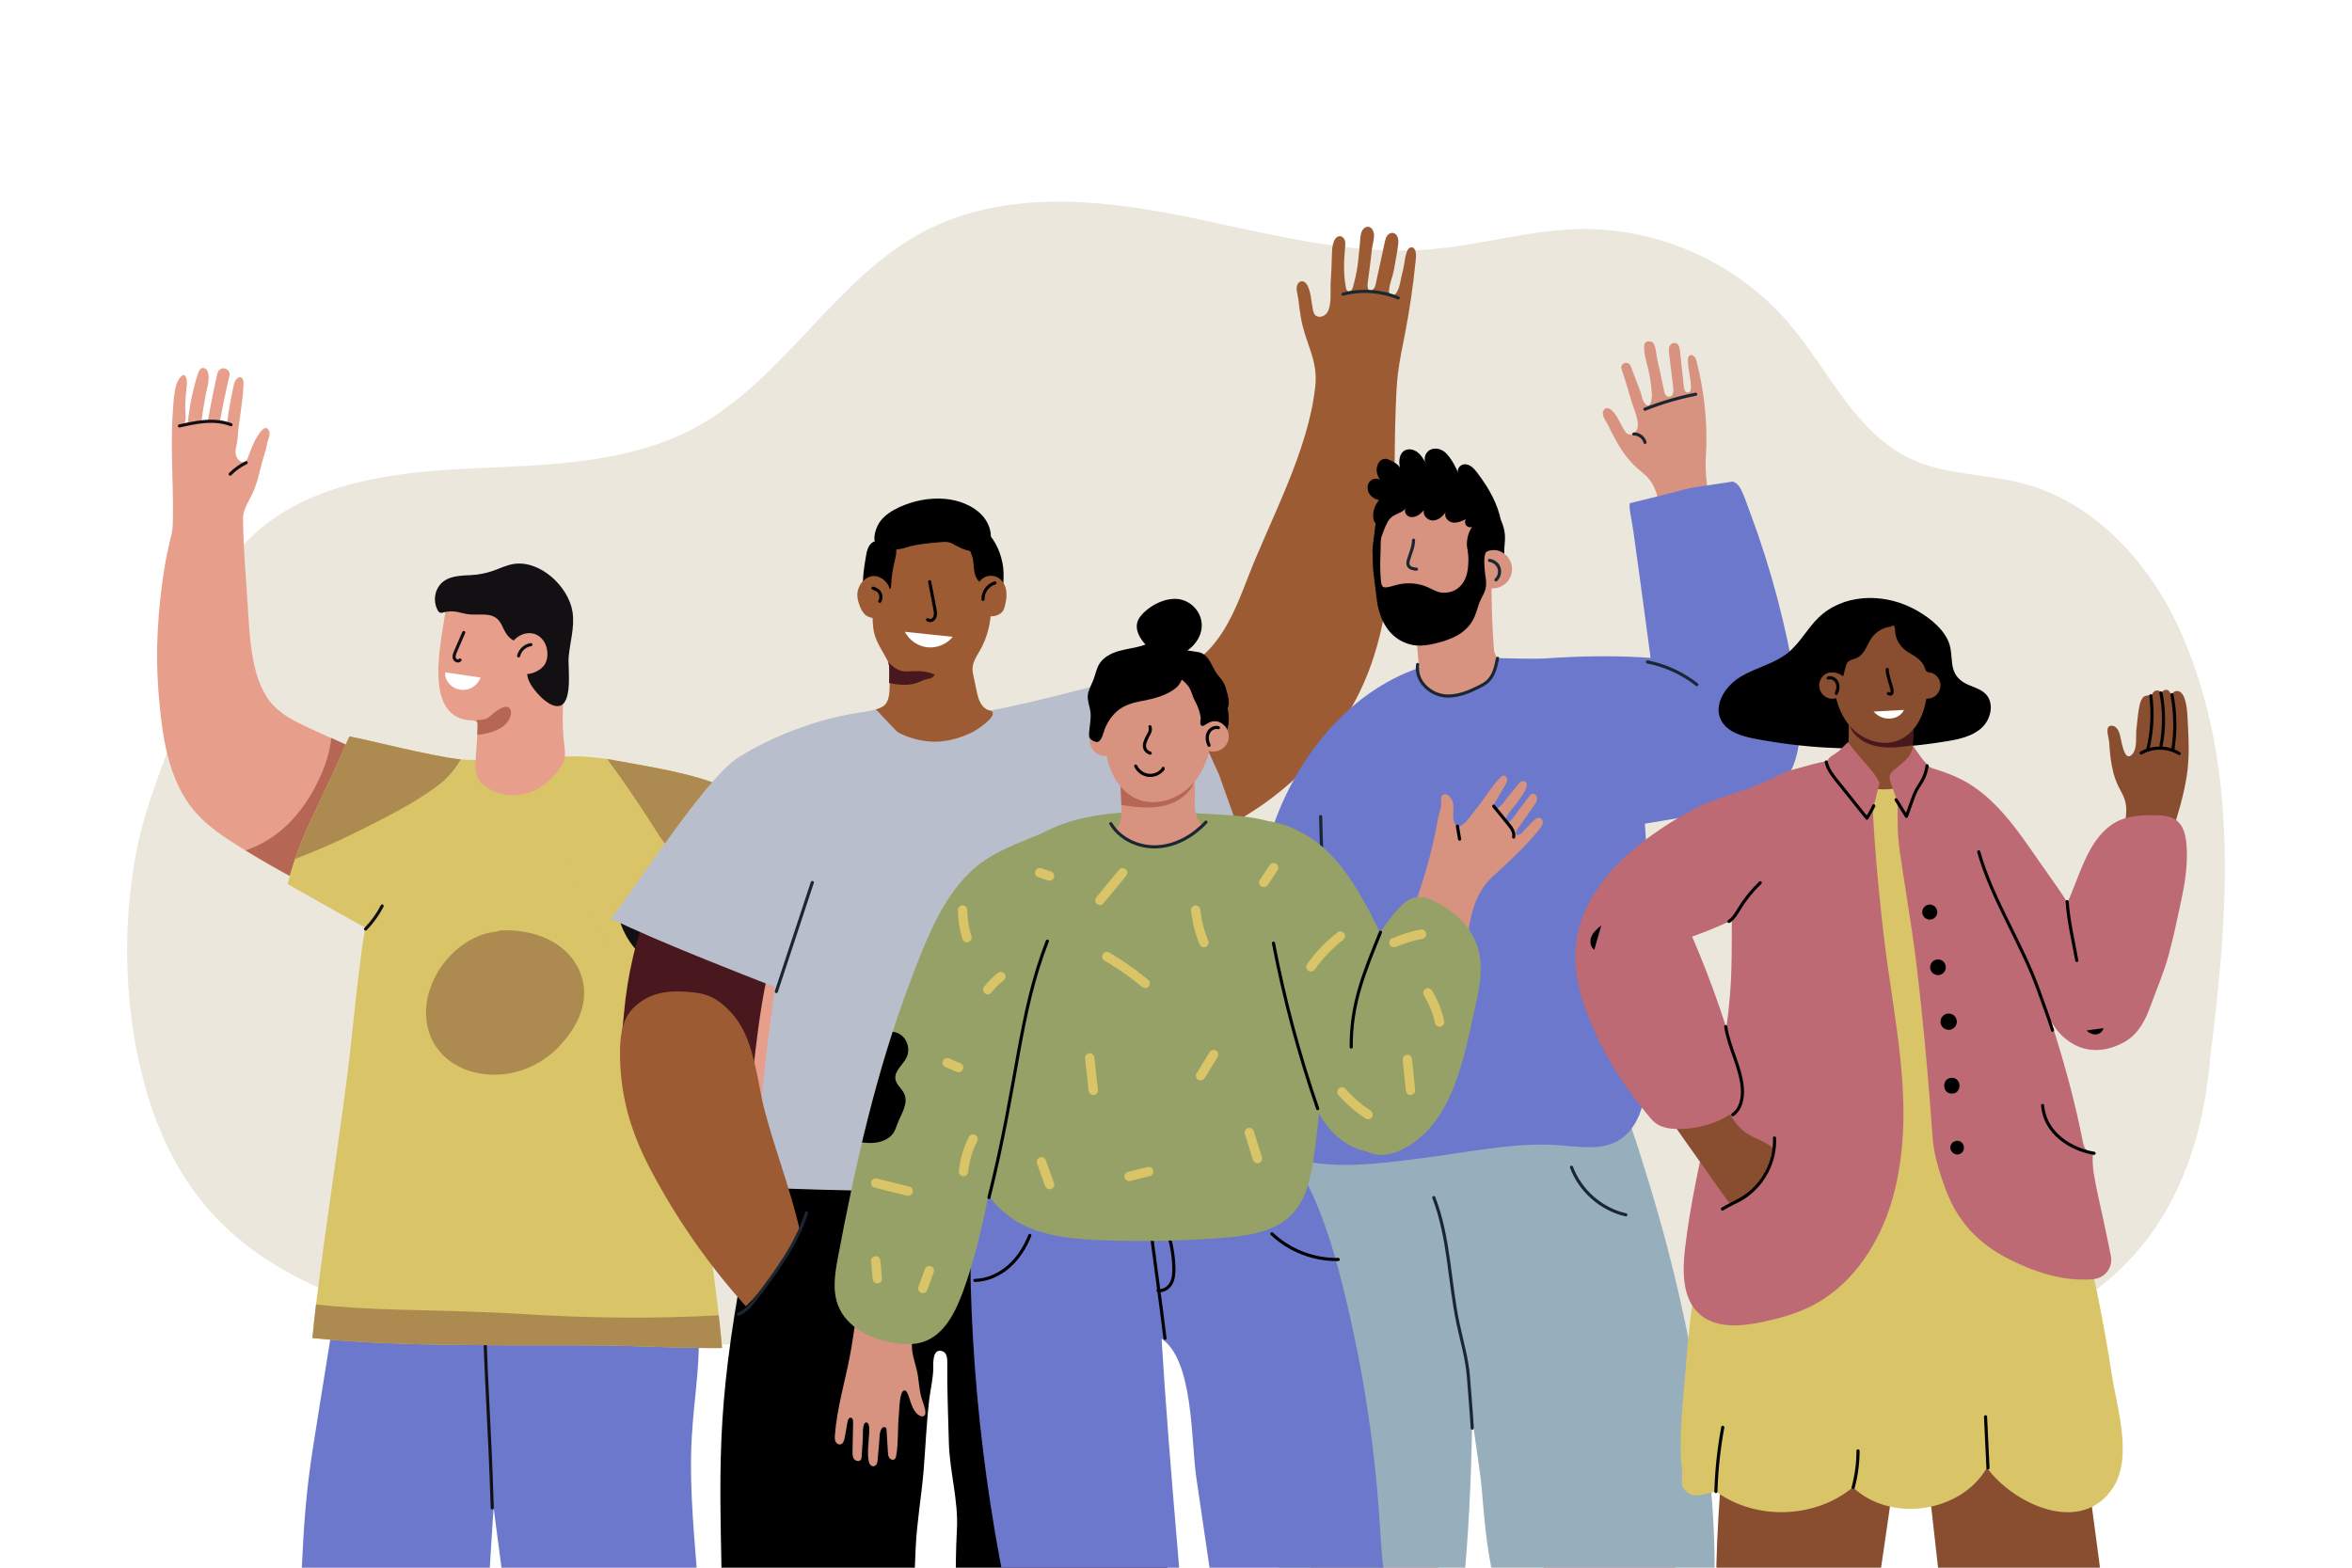 <?xml version="1.0" encoding="utf-8"?>
<!-- Generator: Adobe Illustrator 27.5.0, SVG Export Plug-In . SVG Version: 6.00 Build 0)  -->
<svg version="1.1" xmlns="http://www.w3.org/2000/svg" xmlns:xlink="http://www.w3.org/1999/xlink" x="0px" y="0px"
	 viewBox="0 0 750 500" style="enable-background:new 0 0 750 500;" xml:space="preserve">
<g id="BACKGROUND">
	<rect y="0" style="fill:#FFFFFF;" width="750" height="500"/>
</g>
<g id="OBJECTS">
	<g>
		<defs>
			<rect id="SVGID_1_" y="0" width="750" height="500"/>
		</defs>
		<clipPath id="SVGID_00000153671372299013790550000017959763938277349784_">
			<use xlink:href="#SVGID_1_"  style="overflow:visible;"/>
		</clipPath>
		<path style="clip-path:url(#SVGID_00000153671372299013790550000017959763938277349784_);fill:#ECE7DC;" d="M413.449,422.049
			c-87.169-2.936-174.955,14.8-261.262,2.221c-32.484-4.735-66.445-15.069-87.301-40.419
			c-11.949-14.523-18.524-32.845-21.788-51.366c-3.513-19.936-3.412-40.503,0.296-60.404c4.484-24.066,17.653-45.613,20.754-69.351
			c2.736-20.941,16.628-36.342,36.169-44.417c19.097-7.892,40.292-8.447,60.933-9.407c20.641-0.96,41.975-2.632,60.191-12.386
			c28.703-15.369,44.955-48.234,73.929-63.088c24.3-12.458,53.417-10.121,80.211-4.856c26.795,5.265,53.665,13.189,80.876,10.903
			c15.74-1.322,31.118-6.052,46.909-6.423c25.275-0.593,50.577,10.723,66.984,29.958c12.82,15.03,21.318,35.236,39.264,43.494
			c10.985,5.055,23.649,4.604,35.349,7.662c23.403,6.117,41.198,26.08,50.821,48.272c18.508,42.683,14.662,89.636,9.047,134.557
			C692.535,482.072,509.501,425.284,413.449,422.049z"/>
		<g style="clip-path:url(#SVGID_00000153671372299013790550000017959763938277349784_);">
			<path style="fill:#121013;" d="M186.17,692.473c-5.383,1.222-11.055,1.965-15.708,4.935c-2.939,1.876-5.2,4.295-5.508,7.956
				c-0.074,0.875,0.031,1.879,0.724,2.418c0.533,0.414,1.262,0.435,1.937,0.438c5.161,0.02,10.197-0.626,15.406-0.626
				c9.327,0.081,18.656,0.437,27.981,0.244c17.036-0.352,14.483-1.042,15.495-3.423c0.728-1.714,0.558-3.658,0.376-5.511
				c-0.809-8.207-1.618-16.414-2.427-24.621c-0.697-7.067-1.718-14.811-6.959-19.601c-3.192-2.918-7.549-3.659-11.048-0.81
				c-3.285,2.674-3.379,7.8-3.262,11.779c0.118,4.004,0.671,8.032,0.107,11.998C202.021,686.516,194.158,690.66,186.17,692.473z"/>
			<path style="fill:#121013;" d="M93.637,692.473c-5.383,1.222-11.055,1.965-15.708,4.935c-2.939,1.876-5.2,4.295-5.508,7.956
				c-0.074,0.875,0.031,1.879,0.724,2.418c0.532,0.414,1.262,0.435,1.937,0.438c5.161,0.02,10.197-0.626,15.406-0.626
				c9.327,0.081,18.656,0.437,27.981,0.244c17.036-0.352,14.483-1.042,15.495-3.423c0.728-1.714,0.558-3.658,0.376-5.511
				c-0.809-8.207-1.618-16.414-2.427-24.621c-0.697-7.067-1.718-14.811-6.959-19.601c-3.192-2.918-7.549-3.659-11.048-0.81
				c-3.285,2.674-3.379,7.8-3.262,11.779c0.117,4.004,0.671,8.032,0.106,11.998C109.487,686.516,101.624,690.66,93.637,692.473z"/>
			<path style="fill:#6C78CB;" d="M164.35,367.44h-37.518c-8.414,21.846-8.384-1.526-14.463,21.089
				c-2.868,10.668-10.893,62.723-12.633,73.639c-1.763,11.055-2.729,22.227-3.27,33.404c-1.079,22.286-2.79,48.903-2.732,71.203
				c0.099,37.871,1.739,77.214,0.305,111.145c6.044,1.209,39.476,1.756,53.776-0.366c1.124-0.167,1.921-1.16,1.866-2.295
				c-0.975-20.386,6.146-196.088,9.842-216.636c4.834-26.881,12.106-29.702,8.819-56.874
				C166.994,390.606,167.847,378.314,164.35,367.44z"/>
			<path style="fill:#6C78CB;" d="M222.296,439.102c0.645-7.529,0.937-15.041-0.259-22.828
				c-1.657-10.785-5.621-21.211-11.549-30.373c-4.138-6.395-9.49-12.371-16.551-15.227c-6.546-2.648-14.145-2.317-20.629,0.479
				c-23.377,10.08-19.205,41.161-20.157,61.981c-0.738,16.127,6.622,63.481,8.407,80.092
				c6.904,64.234,18.113,111.542,22.204,165.627c7.016,0.301,14.416-0.315,21.469-0.774c7.718-0.502,22.049-1.32,29.481-3.444
				c2.242-0.815,0.105-28.885-0.018-32.126c-0.41-10.793-1.172-21.57-2.069-32.333c-1.838-22.067-4.318-44.08-5.759-66.179
				c-0.772-11.841-3.281-23.535-4.077-35.332c-1.129-16.739-3.126-33.169-2.214-50.036
				C220.935,451.987,221.745,445.539,222.296,439.102z"/>
			<path style="fill:none;stroke:#121013;stroke-linecap:round;stroke-linejoin:round;stroke-miterlimit:10;" d="M156.974,480.924
				c-0.931-28.254-1.618-32.281-2.549-60.535"/>
			<g>
				<path style="fill:#E79E8B;" d="M240.148,376.159c3.746,10.163,7.265,20.519,8.736,31.292c0.589,4.309,1.468,9.451,0.687,13.715
					c-0.963,5.254-3.799,10.747-5.583,15.793c-0.712,2.014-0.801,6.564,2.392,4.818c1.132-0.619,2.408-8.488,4.794-4.644
					c0.373,0.602,0.473,1.329,0.554,2.032c0.422,3.659,0.404,7.332,0.839,10.979c0.338,2.831,0.434,5.745,1.493,8.392
					c1.059,2.647,3.375,5.038,6.223,5.169c2.607,0.12,4.998-1.708,6.284-3.979c1.285-2.272,1.67-4.929,1.964-7.523
					c1.194-10.545,0.848-21.172,0.868-31.773c0.042-21.705-4.974-61.684-8.883-77.735c-2.754-11.307-6.114-22.466-10.067-33.411
					c-3.485-9.65-6.299-19.8-12.521-28.112c-4.04-5.397-9.443-9.959-15.86-12.027c-3.622-1.167-7.871-1.423-10.976,0.778
					c-2.978,2.111-4.18,5.948-4.628,9.57c-1.693,13.677,4.555,26.928,10.294,39.457c7.436,16.234,14.278,32.74,20.509,49.474
					C238.226,370.999,239.196,373.576,240.148,376.159z"/>
				<path style="fill:#E79E8B;" d="M84.484,144.405c-1.487,4.311-2.022,8.9-4.009,13.057c-0.791,1.654-1.742,3.235-2.401,4.946
					c-1.453,3.771-0.897,7.344-0.404,11.147c-7.662-0.674-15.193-2.082-22.667-3.817c0.597-12.512-0.743-25.029,0.049-37.617
					c0.223-2.174,0.207-4.244,0.541-6.426c0.272-1.771,0.576-3.623,1.657-5.052c1.958-2.59,2.513,0.507,2.327,2.122
					c-0.298,2.588-0.529,5.175-0.507,7.783c0.007,0.855,0.477,4.311-0.491,4.757c0.422-0.194,0.857-0.366,1.31-0.494
					c0.08-0.774,0.153-1.549,0.257-2.32c0.61-4.549,1.527-8.971,2.981-13.338c0.242-0.727,0.597-1.549,1.337-1.748
					c0.767-0.207,1.557,0.431,1.809,1.184c0.757,2.258-0.347,5.492-0.754,7.731c-0.416,2.289-0.835,4.566-1.108,6.878
					c-0.044,0.371-0.072,0.743-0.111,1.114c0.65,0.004,1.301,0.026,1.951,0.067c0.882-5.071,1.891-10.118,3.041-15.136
					c0.237-1.034,1.006-1.873,2.156-1.755c0.952,0.098,1.998,1.115,1.755,2.156c-1.169,5.006-2.214,10.04-3.138,15.097
					c0.779,0.104,1.569,0.24,2.309,0.481c0.519-4.323,1.353-8.632,2.273-12.876c0.2-0.921,1.619-2.938,2.634-1.628
					c0.372,0.481,0.384,1.141,0.366,1.749c-0.178,5.934-1.533,11.77-1.919,17.691c-0.123,1.883-1.159,3.883-0.249,5.65
					c0.888,1.724,2.685,2.441,3.528,0.262c0.938-2.429,1.789-5.035,3.252-7.211c0.639-0.951,2.497-3.808,3.536-1.402
					c0.355,0.823,0.089,1.771-0.22,2.613C85.041,141.527,84.99,142.939,84.484,144.405z"/>
				<path style="fill:#E79E8B;" d="M150.729,255.919c-10.41-4.837-41.379-18.712-51.789-23.548c-4.799-2.23-9.793-4.612-13.002-8.82
					c-5.991-7.857-6.349-21.189-6.95-30.654c-0.635-9.991-1.59-19.981-1.482-30.002c0.006-0.524,0.042-1.045,0.057-1.569
					c-6.976,0.875-13.976,1.432-21.024,1.288c-1.48,6.364-3.191,12.701-4.195,19.158c-1.973,12.692-2.845,25.661-1.835,38.485
					c1.086,13.799,2.823,28.587,11.974,38.972c3.803,4.316,8.654,7.561,13.531,10.612c9.757,6.105,19.868,11.646,30.263,16.586
					c3.678,1.748,7.392,3.421,11.138,5.017c5.027,2.142,10.298,4.18,15.759,3.983c8.91-0.321,17.626-9.643,19.726-17.924
					C156.777,262.207,162.686,261.474,150.729,255.919z"/>
				<path style="fill:#B66754;" d="M150.729,255.919c-8.13-3.777-31.457-14.354-45.125-20.568c-0.216,2.981-0.989,5.941-2.009,8.729
					c-2.981,8.147-8.093,16.257-15.014,21.609c-3.089,2.389-6.588,4.287-10.287,5.533c9.054,5.553,18.39,10.646,27.983,15.204
					c3.678,1.748,7.391,3.421,11.138,5.017c5.027,2.142,10.298,4.18,15.759,3.983c8.91-0.321,17.626-9.643,19.726-17.924
					C156.777,262.207,162.686,261.474,150.729,255.919z"/>
				<path style="fill:#D9C468;" d="M160.096,254.485c-0.216-2.072-0.577-4.089-1.084-6.019c-0.34-1.295-0.7-2.631-1.533-3.681
					c-1.881-2.371-5.372-2.47-8.399-2.464c-7.284,0.014-32.792-6.677-37.666-7.439c-1.153,2.508-2.272,5.033-3.365,7.568
					c-5.474,12.69-13.316,26.099-16.31,39.53c10.283,5.714,20.453,11.732,30.887,17.164c7.2,3.749,14.992,1.008,21.426-3.714
					C157.243,285.747,160.096,269.699,160.096,254.485z"/>
				<path style="fill:#D9C468;" d="M193.126,429.143c-29.098-0.293-64.556,0.61-93.501-2.382
					c1.982-22.071,9.966-71.505,12.259-93.548c1.094-10.517,2.255-21.03,3.645-31.512c0.992-7.483,3.841-16.007,3.841-23.495
					c1.667-7.363,4.176-14.65,8.507-20.833c5.576-7.96,13.08-12.409,22.66-13.106c5.924-0.432,11.86-0.68,17.794-0.929
					c3.97-0.166,8.042-0.319,11.815,0.927c6.036,1.994,10.387,7.252,13.737,12.655c9.365,15.108,14.256,33.858,17.471,51.198
					c5.843,31.511,16.164,89.969,18.897,121.829C221.397,430.109,201.983,429.232,193.126,429.143z"/>
				<path style="fill:#D9C468;" d="M238.004,307.736c5.642-1.791,11.284-3.582,16.925-5.373
					c-6.987-17.017-4.182-35.882-18.158-47.843c-8.214-7.03-30.186-9.984-40.835-12.036c-6.758-1.303-22.859-2.883-28.145,2.581
					c-7.498,7.75,4.84,15.73,8.441,21.405c3.757,5.92,6.519,12.785,8.807,19.385c1.8,5.191,5.983,9.708,8.724,14.527
					c3.397,5.971,6.366,12.185,8.876,18.58C214.428,315.22,226.216,311.478,238.004,307.736z"/>
				<path style="fill:#E79E8B;" d="M177.435,246.528c-2.048,2.497-4.612,4.579-7.603,5.839c-5.119,2.158-11.505,1.6-15.663-2.084
					c-0.857-0.759-1.622-1.652-2.058-2.711c-0.498-1.21-0.536-2.555-0.493-3.863c0.139-4.29,0.661-8.329,0.686-12.638
					c0.002-0.346-0.011-0.726-0.271-0.967c-0.247-0.229-0.643-0.262-1.005-0.299c-17.012,0-9.959-26.388-8.886-35.515
					c0.231-1.965,0.548-4.106,2.003-5.446c1.751-1.613,4.429-1.454,6.809-1.398c4.465,0.105,8.938-0.502,13.39-0.151
					c7.487,0.59,15.721,5.582,16.958,13.555c0.382,2.464,0.08,5.005-0.22,7.517c-1.077,8.997-2.159,18.105-1.372,27.174
					c0.378,4.347,1.304,6.142-1.432,9.897C178.007,245.81,177.726,246.173,177.435,246.528z"/>
				<path style="fill:#121013;" d="M182.538,195.025c-1.306-8.041-10.453-16.59-18.93-15.121c-2.209,0.383-4.247,1.406-6.364,2.143
					c-2.333,0.813-4.785,1.282-7.253,1.388c-4.066,0.175-8.68,0.344-10.64,4.592c-0.947,2.053-0.877,4.547,0.184,6.543
					c0.2,0.377,0.473,0.766,0.887,0.868c0.302,0.074,0.617-0.021,0.918-0.101c1.384-0.37,2.848-0.442,4.262-0.208
					c1.07,0.177,2.107,0.526,3.177,0.706c1.925,0.324,3.896,0.092,5.846,0.186c6.715,0.323,4.595,5.956,9.291,8.331
					c1.423,0.719,2.037,0.004,3.059,1.76c1.875,3.225,0.188,7.585,1.714,11.134c1.162,2.7,6.005,8.303,9.336,7.956
					c4.822-0.502,3.006-12.346,3.308-15.671c0.427-4.703,1.904-9.383,1.27-14.062C182.584,195.321,182.561,195.173,182.538,195.025z
					"/>
				<path style="fill:#E79E8B;" d="M170.602,202.24c-2.838-1.019-6.317,0.629-7.587,3.31c-1.723,3.638-0.6,9.362,4.231,9.467
					c2.13,0.046,4.136-0.722,5.694-2.164c1.6-1.48,1.88-3.91,1.433-5.997c-0.38-1.775-1.473-3.427-3.065-4.298
					C171.079,202.432,170.843,202.326,170.602,202.24z"/>
				<path style="fill:#FFFFFF;" d="M141.965,214.452c-0.207,1.742,0.924,3.684,2.563,4.698c1.639,1.013,3.671,1.134,5.277,0.495
					c1.605-0.639,2.796-1.973,3.458-3.546L141.965,214.452z"/>
				<g>
					<defs>
						<path id="SVGID_00000055682661079724172070000017295337723648361377_" d="M177.849,247.258
							c-0.613,0.878-1.396,1.723-2.393,2.529c-2.416,1.955-5.472,3.015-8.56,3.369c-3.633,0.417-7.509-0.168-10.46-2.328
							c-5.72-4.186-4.167-13.538-4.132-19.755c0.002-0.346-0.011-0.726-0.271-0.967c-0.247-0.229-0.643-0.262-1.005-0.299
							c-9.084-0.908-12.1-9.906-11.362-17.056c0.6-5.822,2.503-11.641,4.771-17.198c0.529-1.297,1.136-2.626,2.248-3.606
							c1.843-1.623,7.778-3.675,10.262-4.568c4.639-1.667,9.074-0.418,13.265,1.22c5.605,2.191,10.219,6.631,11.09,12.252
							c0.382,2.464,0.08,5.005-0.22,7.518c-0.941,7.87-1.881,15.797-1.58,23.738C179.71,237.64,180.91,242.871,177.849,247.258z"/>
					</defs>
					<clipPath id="SVGID_00000134957562859270986350000013371615951604453266_">
						<use xlink:href="#SVGID_00000055682661079724172070000017295337723648361377_"  style="overflow:visible;"/>
					</clipPath>
					<path style="clip-path:url(#SVGID_00000134957562859270986350000013371615951604453266_);fill:#B66754;" d="M158.206,226.84
						c0.491-0.344,1.005-0.657,1.536-0.936c0.725-0.38,1.611-0.695,2.337-0.317c0.889,0.463,1.022,1.707,0.75,2.672
						c-1.065,3.788-5.444,5.352-8.946,5.904c-1.118,0.176-3.507,0.487-4.316-0.588c-1.115-1.482,1.286-3.659,2.612-3.89
						c0.947-0.165,1.95-0.074,2.84-0.435c0.773-0.313,1.372-0.932,2-1.481C157.399,227.439,157.795,227.128,158.206,226.84z"/>
				</g>
				<g>
					<defs>
						<path id="SVGID_00000060032438214219936010000013076225792496707514_" d="M189.277,366.102
							c-12.654,0.628-25.322,0.954-37.99,1.139c-6.477,0.095-12.955,0.15-19.433,0.186c-5.531,0.031-11.137,0.67-16.644,0.472
							c-0.563-0.02-1.194-0.084-1.555-0.517c-0.378-0.454-0.273-1.116-0.207-1.704c11.696-103.856-1.123-59.895,5.445-88.907
							c1.667-7.363,4.176-14.65,8.507-20.833c5.576-7.96,13.08-12.408,22.66-13.107c5.924-0.431,11.86-0.68,17.794-0.928
							c3.969-0.166,8.042-0.319,11.815,0.927c6.036,1.994,10.387,7.251,13.737,12.655c9.365,15.108,14.256,33.858,17.471,51.197
							c3.521,18.986,5.368,38.283,5.512,57.592C207.363,365.066,198.324,365.658,189.277,366.102z"/>
					</defs>
					<clipPath id="SVGID_00000114780256649087845820000003455930416737611649_">
						<use xlink:href="#SVGID_00000060032438214219936010000013076225792496707514_"  style="overflow:visible;"/>
					</clipPath>
				</g>
				<path style="fill:none;stroke:#121013;stroke-linecap:round;stroke-linejoin:round;stroke-miterlimit:10;" d="M213.857,315.625
					c-2.518-6.543-5.036-13.086-7.554-19.63"/>
				<path style="fill:none;stroke:#121013;stroke-linecap:round;stroke-linejoin:round;stroke-miterlimit:10;" d="M250.962,322.578
					c1.449,2.326,2.43,4.942,2.867,7.646"/>
				<path style="fill:none;stroke:#121013;stroke-linecap:round;stroke-linejoin:round;stroke-miterlimit:10;" d="M169.294,205.606
					c-1.87,0.239-3.51,1.743-3.91,3.586"/>
				<path style="fill:none;stroke:#121013;stroke-linecap:round;stroke-linejoin:round;stroke-miterlimit:10;" d="M116.562,296.322
					c2.122-2.174,3.917-4.667,5.304-7.37"/>
			</g>
			<path style="fill:#121013;" d="M199.508,292.497c3.011,1.056,6.022,2.112,9.034,3.169c0.029,0.06,0.06,0.12,0.091,0.179
				c0.01,0.343,2.076,9.548,2.782,13.591c-6.633-2.973-12.298-9.576-13.993-16.644C197.757,292.094,198.779,292.241,199.508,292.497
				z"/>
			<path style="fill:none;stroke:#121013;stroke-linecap:round;stroke-linejoin:round;stroke-miterlimit:10;" d="M196.8,565.043
				c-2.812,0.416-5.804-0.712-7.642-2.88"/>
			<path style="fill:none;stroke:#121013;stroke-linecap:round;stroke-linejoin:round;stroke-miterlimit:10;" d="M126.069,559.3
				c-2.867,0-5.735,0-8.602,0"/>
			<path style="fill:#AD8B50;" d="M103.301,270.212c6.343-2.73,12.498-5.849,18.635-9.007c5.556-2.859,11.05-5.901,16.136-9.545
				c1.171-0.839,2.329-1.718,3.455-2.641c2.094-2.027,3.95-4.271,5.427-6.824c-9.178-0.912-31.061-6.612-35.539-7.312
				c-1.153,2.508-2.272,5.033-3.365,7.568c-4.385,10.166-10.282,20.795-13.997,31.526
				C97.154,272.768,100.243,271.528,103.301,270.212z"/>
			<path style="fill:#AD8B50;" d="M236.772,254.52c-8.214-7.031-30.186-9.984-40.835-12.036c-0.685-0.132-1.472-0.266-2.328-0.396
				c1.369,1.845,2.725,3.699,4.054,5.574c4.391,6.198,8.556,12.543,12.604,18.962c0.578,0.799,1.161,1.595,1.729,2.402
				c4.09,5.803,7.506,12.002,10.884,18.239c0.191,0.352,0.378,0.706,0.566,1.06c0.257,0.435,0.515,0.871,0.772,1.306
				c4.473,3.095,9.271,5.727,14.273,7.849c5.194,2.205,10.576,3.85,16.061,5.004l0.379-0.12
				C247.943,285.346,250.748,266.481,236.772,254.52z"/>
			<path style="fill:#AD8B50;" d="M159.169,296.795c-0.163,0.137-0.357,0.247-0.613,0.274
				c-11.518,1.201-21.116,11.876-22.536,23.131c-0.644,5.106,0.487,10.361,3.641,14.482c2.893,3.78,7.119,6.251,11.711,7.357
				c9.433,2.273,19.512-0.862,26.294-7.666c3.98-3.993,7.303-8.895,8.326-14.526c0.792-4.356-0.09-8.858-2.448-12.6
				C178.444,299.152,168.342,296.178,159.169,296.795z"/>
			<path style="fill:#AD8B50;" d="M167.063,419.117c-13.243-0.827-26.477-1.054-39.738-1.419
				c-8.859-0.244-17.738-0.661-26.547-1.659c-0.479,4.004-0.877,7.637-1.154,10.721c28.946,2.992,64.403,2.088,93.501,2.382
				c8.857,0.089,28.271,0.966,37.126,0.804c-0.277-3.223-0.634-6.729-1.053-10.441C208.508,420.665,187.75,420.409,167.063,419.117z
				"/>
			<path style="fill:none;stroke:#121013;stroke-linecap:round;stroke-linejoin:round;stroke-miterlimit:10;" d="M78.493,147.578
				c-1.896,0.907-3.631,2.148-5.102,3.648"/>
			<path style="fill:none;stroke:#121013;stroke-linecap:round;stroke-linejoin:round;stroke-miterlimit:10;" d="M73.664,135.46
				c-2.596-1.009-5.445-1.23-8.223-1.028c-2.778,0.202-5.508,0.812-8.226,1.42"/>
			<path style="fill:none;stroke:#121013;stroke-linecap:round;stroke-linejoin:round;stroke-miterlimit:10;" d="M147.882,201.73
				c-0.874,2.014-1.747,4.027-2.621,6.04c-0.305,0.703-0.615,1.487-0.372,2.214c0.243,0.727,1.342,1.142,1.788,0.519"/>
		</g>
		<g style="clip-path:url(#SVGID_00000153671372299013790550000017959763938277349784_);">
			<path style="fill:#9D5B34;" d="M385.996,206.66c-8.399,9.318-20.203,9.665-30.324,15.557c-9.539,5.553-10.28,19.278-6.844,29.928
				c3.119,9.669,12.059,17.868,22.219,17.833c3.914-0.014,7.73-1.189,11.387-2.581c24.083-9.167,44.847-29.246,54.053-53.445
				c9.844-25.876,7.553-56.702,8.582-83.985c0.135-3.591,0.271-7.186,0.696-10.754c0.522-4.382,1.476-8.698,2.311-13.031
				c1.461-7.583,2.559-15.234,3.334-22.917c0.115-1.136,0.431-3.489-0.772-4.24c-0.557-0.348-1.337,0-1.682,0.559
				c-0.379,0.613-0.624,1.45-0.81,2.345c-0.278,1.336-0.424,2.801-0.688,3.845c-0.4,1.579-0.724,3.174-1.061,4.767
				c-0.22,1.039-0.712,2.504-1.478,3.284c-0.428,0.437-1.202,0.599-1.645,0.178c-0.346-0.329-0.371-0.866-0.341-1.343
				c0.145-2.33,1.227-4.489,1.587-6.756c0.41-2.581,1.002-5.117,1.3-7.722c0.09-0.785,0.164-1.597-0.066-2.354
				c-0.23-0.757-0.839-1.452-1.624-1.544c-0.564-0.066-1.135,0.191-1.534,0.595c-0.632,0.639-0.849,1.568-1.039,2.446
				c-0.601,2.771-1.202,5.543-1.803,8.314c-0.301,1.386-0.601,2.771-0.902,4.157c-0.21,0.972-0.349,2.149-1.304,2.718
				c-1.408,0.839-1.561-1.272-1.445-2.058c0.545-3.703,0.945-7.395,1.388-11.083c0.169-1.408,0.636-2.778,0.665-4.205
				c0.025-1.251-0.725-3.162-2.326-2.806c-0.725,0.161-1.286,0.766-1.59,1.443c-0.303,0.678-0.388,1.43-0.47,2.167
				c-0.394,4.741-0.717,9.746-2.018,14.323c-0.199,0.7-0.302,1.671-0.778,2.24c-0.259,0.31-0.697,0.508-1.076,0.366
				c-0.46-0.172-0.626-0.726-0.719-1.208c-0.81-4.21-0.665-8.548-0.255-12.816c0.072-0.746,0.149-1.519-0.089-2.231
				c-0.238-0.711-0.886-1.345-1.635-1.308c-2.301,0.115-2.444,4.274-2.478,5.821c-0.064,2.908-0.192,5.815-0.384,8.717
				c-0.183,2.763,0.439,7.553-1.189,9.917c-0.84,1.22-2.816,1.756-3.804,0.652c-0.428-0.478-0.575-1.137-0.708-1.765
				c-0.481-2.282-0.604-6.345-2.107-8.227c-0.337-0.421-0.83-0.757-1.37-0.752c-0.711,0.007-1.305,0.612-1.531,1.286
				c-0.458,1.364,0.235,3.092,0.393,4.48c0.227,1.992,0.475,3.983,0.824,5.957c1.475,8.334,5.482,13.312,4.577,21.738
				c-2.232,20.783-14.147,41.983-21.607,61.32C394.786,192.347,391.638,200.401,385.996,206.66z"/>
			<path style="fill:none;stroke:#1A2732;stroke-linecap:round;stroke-linejoin:round;stroke-miterlimit:10;" d="M445.877,95.02
				c-5.54-2.285-11.828-2.711-17.626-1.196"/>
			<path d="M235.535,411.436c1.557-9.016,13.177-46.857,19.438-53.528c4.294-4.576,10.195-7.234,15.931-9.778
				c8.987-3.986,18.129-8.017,27.875-9.306c13.845-1.831,28.267,2.206,39.504,10.498c12.218,9.016,19.722,21.723,22.444,36.34
				c1.539,8.261,4.685,16.118,5.954,24.534c1.23,8.156,1.857,16.388,2.376,24.615c1.18,18.683,0.693,37.456,2.328,56.104
				c0.561,6.4,1.372,12.78,1.702,19.196c0.163,3.17,0.12,6.629-1.839,9.126c-1.079,1.376-2.625,2.295-4.164,3.124
				c-18.783,10.115-40.931,11.024-62.32,11.407c-0.009-2.255,0.036-4.511,0.069-6.766c0.193-13.14-0.422-26.064,0.303-39.079
				c0.522-9.373-2.335-18.587-2.571-27.905c-0.215-8.491-0.584-16.988-0.494-25.479c0.015-1.38-0.194-3.102-1.495-3.563
				c-3.171-1.125-2.989,3.518-2.982,5.163c0.014,3.391-0.87,6.801-1.276,10.191c-0.907,7.581-1.178,15.219-1.813,22.824
				c-0.683,8.19-2.131,16.263-2.512,24.471c-0.392,8.448-0.645,16.904-0.738,25.36c-0.037,3.165,1.173,9.991-0.904,12.248
				c-1.555,1.69-6.783,2.111-9.087,2.562c-6.259,1.227-11.938,0.245-18.201,0.056c-13.803-0.418-32.467,3.977-32.699-15.236
				C229.816,473.128,227.79,456.266,235.535,411.436z"/>
			<g>
				<path style="fill:#5A3870;" d="M278.687,235.335c-0.001,0.247-0.056,0.492-0.144,0.723c-0.126-0.083-0.259-0.156-0.393-0.228
					L278.687,235.335z"/>
				<path style="fill:#48181E;" d="M198.465,337.116c0.013,0.891,0.035,1.782,0.065,2.672c0.516,15.203,22.969,10.229,32.058,6.888
					c3.197-1.175,6.407-2.633,9.49-4.361c2.221-20.258,4.731-39.873,13.744-58.674c5.453-11.374,13.795-21.532,18.292-33.302
					c0.3-0.785,0.562-1.585,0.777-2.403c0.858-3.264,0.809-7.073-1.4-9.625c-3.5-4.045-10.011-2.781-14.971-0.777
					c-28.787,11.636-47.582,37.798-54.614,67.455c-1.429,6.025-2.399,12.156-2.941,18.324c-0.509,5.792-1.64,13.186-0.119,18.861
					c0.439,1.639,1.36,3.216,2.811,4.094"/>
				<path style="fill:#B9BECC;" d="M250.192,316.033c-14.402-5.665-41.533-16.199-55.398-23.083
					c8.025-9.854,29.901-44.445,40.538-51.294c2.963-1.908,6.01-3.525,9.173-5.059c14.549-7.057,31.078-11.089,47.293-10.289
					c1.21,0.06,2.428,0.204,3.593,0.461c-1.127,5.455-4.894,11.01-8.127,15.436c-2.498,3.42-5.252,6.667-8.052,9.833
					c-4.505,5.096-8.666,10.498-13.059,15.69C264.68,269.471,254.253,311.692,250.192,316.033z"/>
			</g>
			<path style="fill:#B9BECC;" d="M255.12,265.873c3.203-9.654,7.914-29.547,15.993-36.217c6.552-5.408,18.298-3.572,26.429-3.429
				c13.001,0.23,25.7,4.011,35.924,12.208c28.749,23.048,32.056,68.107,33.036,102.033c0.423,14.632,0.386,29.327,0.647,43.978
				c-20.597-3.688-40.976-3.969-61.815-4.208c-5.344-0.061-63.625-0.805-63.648-1.885c-0.458-20.905,2.512-40.834,5.134-61.457
				C249.018,299.596,249.484,282.861,255.12,265.873z"/>
			<g>
				<path style="fill:#5A3870;" d="M327.64,235.335c0.001,0.247,0.056,0.492,0.144,0.723c0.126-0.083,0.259-0.156,0.393-0.228
					L327.64,235.335z"/>
				<path style="fill:#B9BECC;" d="M388.816,247.299c-5.266-11.684-10.611-23.331-16.192-34.869
					c-9.604,2.756-61.195,16.73-61.689,14.34c1.127,5.455,4.894,11.01,8.127,15.436c2.498,3.42,5.252,6.667,8.052,9.833
					c4.505,5.096,8.666,10.498,13.059,15.691c6.226,7.36,0.807,18.224,11.592,16.738c1.116-0.154,2.405-0.44,3.898-0.875
					c13.958-4.071,27.446-9.729,40.162-16.779C393.4,260.343,391.115,253.818,388.816,247.299z"/>
			</g>
			<g>
				<path style="fill:#9D5B34;" d="M316.121,193.207c0.176-3.6,0.084-7.223-0.772-10.747c-0.993-4.09-2.508-6.727-5.756-9.387
					c-3.003-2.46-6.642-4.183-10.513-4.659c-11.525-1.418-19.07,8.277-20.209,18.857c-0.461,4.284-0.906,8.631-0.419,12.934
					c0.405,3.579,2.217,6.226,3.956,9.355c0.401,0.722,0.807,1.455,1,2.258c0.172,0.715,0.169,1.459,0.165,2.195
					c-0.012,2.265,0.257,4.523,0.033,6.786c-0.108,1.093-0.311,2.226-0.835,3.204c-0.635,1.185-1.832,1.713-3.049,2.124
					c-0.179,0.06-0.361,0.116-0.533,0.19c0.7,0.368,1.283,1.176,1.837,1.752c0.707,0.735,1.4,1.483,2.096,2.227
					c0.672,0.719,1.343,1.441,2.034,2.142c0.386,0.391,0.795,0.892,1.283,1.163c2.721,1.513,6.313,2.525,9.403,2.851
					c4.831,0.51,9.726-0.744,14.101-2.858c1.066-0.515,8.386-5.087,6.284-6.769c-0.184-0.147-0.43-0.182-0.659-0.235
					c-1.298-0.299-2.333-1.323-2.963-2.496c-0.63-1.173-0.915-2.496-1.191-3.798c-0.378-1.781-0.757-3.561-1.136-5.342
					c-0.749-3.522,1.257-5.572,2.753-8.518c1.622-3.194,2.608-6.709,2.894-10.28C316.005,195.176,316.073,194.193,316.121,193.207z"
					/>
				<path d="M278.158,192.312c-1.058,0.322-2.092-0.182-2.578-2.223c-0.922-3.874-0.087-8.955,0.58-12.844
					c0.267-1.555,0.673-3.249,1.947-4.18c0.305-0.223,0.657-0.393,1.033-0.431c0.858-0.088,1.754,0.022,2.554-0.045
					c1.031-0.086,1.645-0.706,2.707,0.054c0.964,0.69,1.394,1.939,1.41,3.124c0.016,1.186-0.317,2.344-0.596,3.496
					c-0.581,2.405-0.93,4.866-1.041,7.338c-0.018,0.398-0.035,0.815-0.234,1.161c-0.508,0.879-1.824,0.808-2.674,0.612
					C280.985,190.036,279.55,191.889,278.158,192.312z"/>
				<path d="M315.776,195.123c-0.929-0.07-1.802-0.814-2.142-2.19c-0.519-2.1,0.121-5.163-1.03-6.936
					c-0.262-0.403-0.614-0.74-0.901-1.126c-1.405-1.89-1.018-4.517-1.544-6.813c-0.31-1.355-0.949-2.608-1.438-3.909
					c-0.489-1.301-0.832-2.721-0.52-4.075c0.823-3.569,4.2-2.347,6.201-0.567c3.198,2.845,4.996,7.417,5.506,11.592
					C320.235,183.773,320.16,195.452,315.776,195.123z"/>
				<g>
					<path style="fill:#9D5B34;" d="M281.507,196.43c-1.447,1.208-4.4,0.808-5.686-0.417c-0.901-0.859-1.43-2.034-1.834-3.212
						c-0.388-1.132-0.685-2.324-0.587-3.517c0.307-3.756,4.135-7.134,7.816-4.785c3.264,2.082,3.327,6.123,1.972,9.41
						C282.802,194.845,282.27,195.792,281.507,196.43z"/>
					<path style="fill:none;stroke:#000000;stroke-linecap:round;stroke-linejoin:round;stroke-miterlimit:10;" d="M278.621,194.97"
						/>
					<path style="fill:none;stroke:#000000;stroke-linecap:round;stroke-linejoin:round;stroke-miterlimit:10;" d="M275.108,193.367
						"/>
				</g>
				<path style="fill:#9D5B34;" d="M311.492,189.635c-0.219-2.266,0.374-4.581,2.639-5.6c1.389-0.625,3.095-0.489,4.367,0.35
					c1.332,0.878,2.12,2.424,2.364,4.001c0.243,1.576-0.005,3.189-0.392,4.737c-0.186,0.742-0.418,1.503-0.925,2.077
					c-1.273,1.439-4.237,1.857-5.643,0.7C312.279,194.565,311.681,191.594,311.492,189.635z"/>
				<path style="fill:none;stroke:#DC8A72;stroke-linecap:round;stroke-linejoin:round;stroke-miterlimit:10;" d="M294.793,171.814
					c0.123-1.733,0.714-3.431,1.694-4.866"/>
				<path d="M312.271,175.638c-0.178,0.041-0.363,0.077-0.556,0.107c-2.312,0.356-4.644-0.508-6.693-1.638
					c-0.781-0.431-1.554-0.909-2.42-1.123c-0.905-0.224-1.853-0.145-2.782-0.065c-3.912,0.337-8.022,0.668-11.747,1.964
					c-2.31,0.436-6.65,1.442-8.451-0.735c-1.748-2.114-0.278-6.159,1.174-8.028c1.511-1.945,3.669-3.287,5.903-4.323
					c4.543-2.108,9.622-3.107,14.613-2.687c4.455,0.375,9.274,2.178,12.229,5.661C316.362,168.095,317.608,174.4,312.271,175.638z"
					/>
			</g>
			<path style="fill:#FFFFFF;" d="M303.82,203.111c-1.913,2.359-5.056,3.659-8.077,3.341c-3.02-0.317-5.824-2.243-7.205-4.947"/>
			<g>
				<defs>
					<path id="SVGID_00000021797782368467805850000003008707575207463582_" d="M316.121,193.207
						c1.638-3.159,1.706-6.734-0.772-10.747c-2.212-3.581-2.508-6.727-5.756-9.387c-3.003-2.46-6.642-4.183-10.513-4.659
						c-11.525-1.418-19.07,8.277-20.209,18.857c-0.461,4.284-0.906,8.631-0.419,12.934c0.405,3.579,2.217,6.226,3.956,9.355
						c0.401,0.722,0.807,1.455,1,2.258c0.172,0.715,0.169,1.459,0.165,2.195c-0.016,3.155-0.042,6.337-0.59,9.453
						c-0.193,1.098-0.219,2.397-0.6,3.429c-0.125,0.339-1.874,2.985-2.271,2.719c4.796,3.219,9.986,6.232,15.731,6.839
						c4.831,0.51,9.726-0.744,14.101-2.858c2.401-1.16,4.786-2.693,6.005-5.064c0.092-0.178,0.178-0.375,0.146-0.573
						c-0.046-0.274-0.298-0.455-0.521-0.62c-2.361-1.745-2.789-4.434-3.433-7.104c-0.403-1.672-0.68-3.354-0.97-5.036
						c-0.221-1.285-0.988-2.758-0.741-4.073c0.131-0.699,0.561-1.297,0.958-1.887c2.603-3.874,4.164-8.432,4.536-13.081
						C316.005,195.176,315.667,194.083,316.121,193.207z"/>
				</defs>
				<clipPath id="SVGID_00000090259604978929726420000014459606369292220092_">
					<use xlink:href="#SVGID_00000021797782368467805850000003008707575207463582_"  style="overflow:visible;"/>
				</clipPath>
				<path style="clip-path:url(#SVGID_00000090259604978929726420000014459606369292220092_);fill:#48181E;" d="M283.046,211.01
					c1.281,1.238,2.647,2.524,4.375,2.958c1.243,0.313,2.547,0.15,3.828,0.091c2.301-0.105,4.655,0.145,6.764,1.069
					c-0.176,0.591-0.735,0.993-1.314,1.204c-0.579,0.211-1.202,0.274-1.794,0.446c-0.708,0.206-1.36,0.564-2.042,0.843
					c-3.164,1.293-6.755,0.808-10.093,0.069c-0.527-0.117-1.156-0.344-1.24-0.877"/>
			</g>
			<path style="fill:none;stroke:#1A2732;stroke-linecap:round;stroke-linejoin:round;stroke-miterlimit:10;" d="M247.553,316.239
				c3.825-11.592,7.65-23.184,11.475-34.775"/>
			<path style="fill:none;stroke:#000000;stroke-linecap:round;stroke-linejoin:round;stroke-miterlimit:10;" d="M296.448,185.536
				c0.55,2.868,1.1,5.737,1.65,8.606c0.116,0.607,0.233,1.224,0.181,1.84c-0.052,0.616-0.296,1.242-0.783,1.624
				c-0.487,0.381-1.242,0.446-1.712,0.045"/>
			<path style="fill:#9D5B34;" d="M198.322,328.644c0.548-2.592,1.561-5.012,3.394-6.901c4.669-4.81,10.402-5.897,16.883-5.458
				c2.376,0.161,4.781,0.38,7.016,1.201c2.643,0.97,4.928,2.743,6.885,4.768c5.076,5.253,6.789,11.213,8.402,18.075
				c1.086,4.619,1.732,9.331,2.945,13.922c3.337,12.631,8.173,25.027,11.127,37.785c-0.759,1.614-1.529,3.224-2.344,4.811
				c-3.85,7.505-8.954,13.976-14.767,19.795c-11.97-13.296-22.286-28.079-30.58-43.931c-6.3-12.041-9.689-23.774-9.57-37.448
				C197.731,333.075,197.866,330.8,198.322,328.644z"/>
			<path style="fill:none;stroke:#1A2732;stroke-linecap:round;stroke-linejoin:round;stroke-miterlimit:10;" d="M257.168,386.862
				c-3.174,10.01-9.599,18.613-15.913,27.005c-1.578,2.097-3.283,4.294-5.73,5.243"/>
			<path style="fill:none;stroke:#000000;stroke-linecap:round;stroke-linejoin:round;stroke-miterlimit:10;" d="M317.245,185.918
				c-2.233,0.633-3.878,2.916-3.773,5.234"/>
			<path style="fill:none;stroke:#000000;stroke-linecap:round;stroke-linejoin:round;stroke-miterlimit:10;" d="M278.375,187.588
				c0.439,0.196,0.909,0.327,1.32,0.576c1.173,0.713,1.578,2.442,0.844,3.602"/>
		</g>
		<g style="clip-path:url(#SVGID_00000153671372299013790550000017959763938277349784_);">
			<g id="XMLID_333_">
				<g id="XMLID_335_">
					<g id="XMLID_336_">
						<g id="XMLID_337_">
							<path id="XMLID_338_" style="fill:#D79280;" d="M518.439,598.43c4.79,0.963,13.842,0.499,18.353-1.245
								c-0.926-34.55-1.852-69.1-2.778-103.65c-0.518-19.337-1.039-38.705-3.315-57.914c-1.36-11.472-3.385-23.035-7.682-33.812
								c-2.623-6.578-7.518-19.602-14.54-22.922c-22.051-10.423-38.977-10.486-37.581,1.605
								c2.692,23.319,10.934,33.894,15.423,81.758c2.829,30.16,20.154,104.649,23.457,134.765
								C509.833,597.543,514.675,597.659,518.439,598.43z"/>
						</g>
					</g>
				</g>
			</g>
			<path d="M512.47,586.194c-1.429,0.103-2.857,0.2-4.287,0.292c-0.152,5.532-5.798,9.035-10.704,11.597
				c-8.676,4.53-17.202,9.348-25.558,14.444c-1.072,0.654-2.192,1.365-2.769,2.481c-3.48,6.729,12.926,3.417,15.505,3.236
				c20.813-1.463,55.476-4.234,55.315-6.173c-0.788-9.491-2.116-18.708-2.75-28.246C528.991,584.808,520.738,585.598,512.47,586.194
				z"/>
			<g id="XMLID_328_">
				<g id="XMLID_329_">
					<g id="XMLID_330_">
						<g id="XMLID_331_">
							<path id="XMLID_332_" style="fill:#D79280;" d="M433.339,598.713c1.236,0.326,14.299,0.039,14.294,0.145
								c2.072-4.647,6.361-37.827,7.521-56.109c1.477-23.282,4.106-43.322,4.472-66.646c0.327-20.787-0.186-42.263-9.133-61.246
								c-2.308-4.897-5.288-9.709-9.86-12.873s-11.035-4.334-15.967-1.702c-6.833,3.647-8.007,12.347-8.305,19.772
								c-2.395,59.589,5.618,117.513,8.435,176.77C424.821,597.353,429.638,597.736,433.339,598.713z"/>
						</g>
					</g>
				</g>
			</g>
			<path style="fill:#97AFBD;" d="M471.96,470.024c-2.504-17.55-5.008-35.1-7.512-52.65c-0.742-5.198-1.625-10.525-2.418-15.899
				c-1.445-9.789-2.592-19.734-2.044-29.335c0.739-12.927,0.263-26.349,3.61-39.066c1.192-4.528,2.985-9.184,6.665-12.079
				c5.946-4.678,14.69-0.1,20.721,2.487c6.469,2.775,12.149,6.982,16.658,12.389c9.345,11.205,13.392,25.961,17.643,39.624
				c2.17,6.973,4.19,13.993,6.061,21.053c3.584,13.528,6.616,27.202,9.085,40.977c4.126,23.023,6.895,45.932,6.224,69.432
				c-0.039,1.371-0.144,2.88-1.103,3.86c-1.011,1.034-2.617,1.124-4.062,1.157c-9.477,0.213-18.946,0.74-28.388,1.578
				c-7.77,0.691-20.792,7.311-28.269,3.971C473.708,512.543,473.464,480.562,471.96,470.024z"/>
			<path style="fill:#97AFBD;" d="M406.687,453.689c-0.23-7.932-0.256-15.877,0.252-23.853c1.651-25.909,3.716-54.07,15.013-77.829
				c1.933-4.066,4.175-8.081,7.449-11.172c5.478-5.173,13.32-7.204,20.855-7.208c4.563-0.003,9.21,0.695,13.275,2.767
				c2.868,1.462,6.201,4.005,7.5,7.07c1.222,2.883,0.304,5.297-0.13,8.383c-1.247,8.864-3.989,18.744-3.111,27.648
				c0.928,9.408,1.516,18.785,1.613,28.243c0.367,35.846,0.51,71.056-3.63,106.782c-4.776-3.281-11.157-1.96-16.935-1.514
				c-13.93,1.076-28.268-3.735-41.72,0.038C409.102,493.133,407.26,473.449,406.687,453.689z"/>
			<path d="M460.09,197.534c-5.926-0.468-12.216-4.119-15.87-7.893c-2.869-2.962-6.065-8.373-6.511-12.516
				c-0.201-1.868,0.123-3.746,0.375-5.608c0.485-3.583,0.711-7.225,1.716-10.698c1.004-3.473,2.907-6.85,5.98-8.755
				c4.348-2.696,9.021-0.438,13.37,0.968c4.664,1.508,9.41,3.056,13.403,5.899c3.993,2.843,7.186,7.239,7.35,12.138
				c0.061,1.808-0.288,3.61-0.231,5.418c0.04,1.263,0.274,2.545-0.013,3.776c-0.208,0.892-0.679,1.698-1.155,2.48
				c-1.562,2.565-3.255,5.049-5.072,7.441c-1.674,2.204-3.5,4.372-5.875,5.793C465.32,197.315,462.742,197.743,460.09,197.534z"/>
			<path style="fill:#6C78CB;" d="M504.282,365.83c-3.659-0.188-7.463-0.723-11.165-0.775c-12.929-0.183-25.697,2.536-38.523,4.179
				c-20.252,2.593-52.542,7.988-58.707-17.751c-1.797-7.505-1.243-15.347-0.678-23.043c1.729-23.56,3.56-47.569,12.455-69.453
				c10.119-24.892,30.774-46.284,58.533-48.945c5.909-0.567,11.692-0.068,17.586-0.008c3.477,0.036,6.953,0.078,10.429,0.126
				c0.301,0.004,0.616,0.012,0.881,0.156c0.252,0.136,0.426,0.378,0.591,0.612c0.616,0.87,1.28,2.324,2.138,2.957
				c0.666,0.49,1.722,0.679,2.487,1.017c2.013,0.892,3.97,1.915,5.837,3.083c1.812,1.133,3.541,2.402,5.145,3.814
				c1.301,1.145,3.507,2.806,4.214,4.423c6.636,8.382,7.812,19.717,8.577,30.381c2.111,29.447,3.879,58.945,0.821,88.368
				c-0.428,4.117-0.945,8.326-2.813,12.019C517.91,365.256,511.37,366.194,504.282,365.83z"/>
			<path style="fill:#D79280;" d="M441.194,169.338c0.807-2.102,1.812-4.168,3.323-5.837c6.591-7.284,21.375-7.368,27.429,0.447
				c4.091,5.282,3.986,12.958,3.769,19.305c-0.074,2.161-0.099,4.308-0.086,6.448c0.022,3.479,0.145,6.956,0.322,10.43
				c0.091,1.789,0.197,3.577,0.31,5.365c0.048,0.759,0.088,1.54,0.221,2.288c0.137,0.77,0.607,1.361,0.839,2.095
				c0.233,0.739,0.102,1.542-0.085,2.294c-0.339,1.357-0.862,3.355-1.869,4.383c-0.92,0.939-2.327,1.576-3.505,2.119
				c-1.359,0.626-2.718,1.253-4.077,1.879c-0.548,0.253-1.099,0.506-1.681,0.663c-0.595,0.161-1.213,0.218-1.809,0.375
				c-0.655,0.172-1.279,0.464-1.95,0.56c-0.511,0.073-1.031,0.03-1.542-0.041c-2.08-0.289-4.135-1.093-5.755-2.447
				c-0.69-0.577-1.629-1.429-1.916-2.311c-0.332-1.019-0.352-2.268-0.492-3.332c-0.481-3.643-0.615-7.32-1.034-10.97
				c-0.058-0.509-0.128-1.033-0.389-1.473c-0.433-0.731-1.228-1.001-2-1.215c-0.688-0.19-1.349-0.494-1.967-0.86
				c-1.443-0.853-2.548-2.285-3.564-3.586c-2.22-2.842-3.696-6.256-4.363-9.793C438.268,180.522,439.151,174.663,441.194,169.338z"
				/>
			<g>
				<path style="fill:#D79280;" d="M469.876,181.517c0,3.389,2.747,6.136,6.136,6.136c3.389,0,6.137-2.747,6.137-6.136
					c0-3.389-2.748-6.136-6.137-6.136C472.624,175.381,469.876,178.128,469.876,181.517z"/>
				<path style="fill:none;stroke:#1A2732;stroke-linecap:round;stroke-linejoin:round;stroke-miterlimit:10;" d="M474.973,178.74
					c1.365,0.139,2.606,1.133,3.037,2.436c0.431,1.302,0.03,2.841-0.982,3.767"/>
			</g>
			<g>
				<defs>
					<path id="SVGID_00000127043576433426328450000004762099066631703722_" d="M475.629,189.701
						c-0.013-2.14,0.012-4.287,0.086-6.448c0.237-6.925,0.189-14.014-3.301-20.205c-3.526-6.257-9.841-7.86-16.876-6.765
						c-6.039,0.94-8.447,3.034-10.383,8.367c-2.454,6.757-3.69,12.935-3.667,20.177c0.01,3.513,0.183,7.144,1.717,10.306
						c1.534,3.161,5.149,5.782,8.652,5.521c-0.75,6.083-1.436,15.612,5.073,18.157c5.851,2.287,18.474,1.973,19.594-6.299
						c0.137-1.01,0.068-2.036,0-3.053C476.072,202.8,475.67,196.284,475.629,189.701z"/>
				</defs>
				<clipPath id="SVGID_00000119119509515994806210000004246361904974062470_">
					<use xlink:href="#SVGID_00000127043576433426328450000004762099066631703722_"  style="overflow:visible;"/>
				</clipPath>
				<path style="clip-path:url(#SVGID_00000119119509515994806210000004246361904974062470_);" d="M447.053,205.91
					c1.835,0.671,3.875-0.044,5.614-0.935c2.7-1.384,5.257-3.314,6.615-6.028c-2.44,1.2-5.156,1.834-7.874,1.839
					c-1.021,0.001-2.039-0.084-3.056-0.169c-1.411-0.119-2.821-0.237-4.232-0.355"/>
			</g>
			<path d="M473.943,154.906c-0.888-1.411-1.85-2.775-2.847-4.087c-0.936-1.232-2.067-2.515-3.598-2.731
				c-1.53-0.216-2.954,1.146-2.603,2.653c-0.674-1.961-2.559-5.172-4.098-6.488c-1.279-1.094-3.186-1.55-4.699-0.814
				c-1.513,0.736-2.322,2.815-1.429,4.242c-0.732-1.254-1.492-2.54-2.641-3.426c-1.149-0.887-2.797-1.288-4.072-0.594
				c-1.841,1.003-1.995,3.599-1.515,5.64c-0.278-1.186-2.93-2.532-3.974-2.856c-1.676-0.52-3,0.776-3.378,2.435
				c-0.33,1.45,0.144,3.008,1.039,4.196c-1.055-0.766-2.689-0.399-3.466,0.647c-0.778,1.047-0.731,2.571-0.056,3.686
				c0.675,1.115,1.887,1.838,3.159,2.122c-1.259,1.382-1.957,3.262-1.904,5.131c0.031,1.109,0.446,2.362,1.479,2.767
				s2.19-0.233,2.961-1.031c0.921-0.954,1.431-1.671,2.603-2.213c1.142-0.529,2.596-1.004,3.365-2.128
				c-0.559,0.817-0.126,2.044,0.729,2.542c0.855,0.497,1.961,0.376,2.848-0.062c0.887-0.439,1.602-1.153,2.299-1.854
				c-0.639,1.596,1.092,3.372,2.81,3.32c1.718-0.052,3.158-1.343,4.113-2.771c-0.784,1.313,0.482,3.078,1.982,3.38
				c1.5,0.302,3.006-0.363,4.392-1.012c-0.389,0.579-0.356,1.409,0.079,1.955c0.434,0.546,1.235,0.766,1.887,0.517
				c-1.42,2.065-1.957,4.716-1.452,7.171c0.186,0.905,0.523,1.809,1.16,2.479c1.621,1.705,2.951,0.696,3.918-0.74
				c1.197-1.779,2.738-1.329,4.649-1.877c1.784-0.511,1.366-3.242,1.363-4.758C479.033,164.774,476.887,159.58,473.943,154.906z"/>
			<path style="fill:none;stroke:#1A2732;stroke-linecap:round;stroke-linejoin:round;stroke-miterlimit:10;" d="M412.927,378.545
				c-2.291-15.004,2.221-30.082,4.932-45.016c1.372-7.557,2.288-15.189,3.202-22.815c1.944-16.208,0.386-33.771,0.06-50.249"/>
			<path d="M421.923,590.055c-3.055,6.24-10.133,10.726-16.452,12.77c-9.145,2.957-18.162,6.413-27.194,9.715
				c-0.964,0.352-2.022,0.789-2.447,1.723c-0.463,1.014,0.051,2.264,0.913,2.97c0.862,0.706,1.989,0.986,3.083,1.199
				c5.656,1.099,70.98-0.88,70.99-2.672c0.007-9.977,0.013-19.953,0.02-29.93c-7.442,0.361-14.885,0.721-22.327,1.082
				c-1.851,0.09-3.787,0.164-5.467-0.62C422.903,587.6,422.51,588.856,421.923,590.055z"/>
			<path style="fill:none;stroke:#1A2732;stroke-linecap:round;stroke-linejoin:round;stroke-miterlimit:10;" d="M469.462,455.498
				c-0.288-5.392-0.807-10.758-1.198-16.141c-0.438-6.016-2.035-11.123-3.295-17.053c-2.846-13.394-2.791-27.443-7.759-40.351"/>
			<path d="M437.997,182.987c0.337,2.727,0.674,5.455,1.01,8.182c0.788,6.383,3.876,12.521,10.565,14.344
				c2.856,0.778,5.821,0.292,8.635-0.424c2.36-0.6,4.746-1.382,6.845-2.641c2.265-1.358,4.054-3.259,5.111-5.688
				c0.568-1.306,0.943-2.67,1.397-4.017c0.431-1.277,1.099-2.394,1.667-3.607c1.224-2.616,0.443-4.607,0.23-7.24
				c-0.201-2.482-0.486-5.062,1.076-7.135c0.383-0.508,0.809-1.021,0.935-1.645c0.196-0.973-0.427-1.971-1.277-2.484
				c-0.85-0.513-1.877-0.631-2.869-0.654c-0.778-0.018-1.615,0.035-2.227,0.514c-0.419,0.327-0.68,0.818-0.851,1.321
				c-0.747,2.2,0.043,4.498-0.001,6.74c-0.036,1.815-0.146,3.687-0.772,5.408c-1.26,3.464-4.109,5.406-7.828,5.027
				c-1.51-0.154-2.841-1.008-4.223-1.637c-3.201-1.457-6.928-1.693-10.307-0.741c-4.66,1.313-4.661,1.316-4.927-3.729
				c-0.127-2.397-0.063-4.8,0.052-7.195c0.09-1.869-0.128-3.984,0.429-5.761c0.184-0.588,0.396-1.196,0.307-1.806
				c-0.089-0.61-0.602-1.21-1.216-1.152c-0.407,0.038-0.745,0.354-0.924,0.721c-0.18,0.367-0.229,0.781-0.276,1.187
				C437.997,173.691,437.4,178.148,437.997,182.987z"/>
			<path style="fill:none;stroke:#1A2732;stroke-linecap:round;stroke-linejoin:round;stroke-miterlimit:10;" d="M450.747,172.305
				c-0.018,2.154-1.005,4.162-1.605,6.231c-0.171,0.588-0.307,1.237-0.059,1.796c0.408,0.921,1.599,1.135,2.605,1.199"/>
			<path style="fill:none;stroke:#1A2732;stroke-linecap:round;stroke-linejoin:round;stroke-miterlimit:10;" d="M501.116,372.283
				c2.776,7.51,9.523,13.418,17.333,15.18"/>
			<path style="fill:#D79280;" d="M539.447,113.264c-0.249-0.043-0.502-0.013-0.722,0.116c-1.293,0.759,0.379,7.309,0.413,8.732
				c0.016,0.646,0.266,2.387-0.367,2.857c-1.081,0.803-1.708-0.517-1.806-1.405c-0.415-3.803-0.831-7.605-1.246-11.408
				c-0.092-0.846-0.192-2.075-0.98-2.56c-0.54-0.333-1.282-0.299-1.789,0.082c-0.888,0.667-0.842,1.99-0.709,3.092
				c0.433,3.576,0.866,7.153,1.299,10.73c0.131,1.083,0.219,3.182-1.535,3.017c-0.876-0.083-1.243-1.14-1.409-2.004
				c-0.656-3.406-1.435-6.758-2.176-10.121c-0.268-1.218-0.422-4.409-1.427-5.178c-0.324-0.248-0.749-0.319-1.157-0.335
				c-0.279-0.012-0.569,0.001-0.82,0.122c-0.555,0.267-0.747,0.967-0.747,1.583c0,1.961,0.446,3.759,0.948,5.648
				c0.823,3.096,1.335,6.274,1.525,9.472c0.083,1.396-0.372,5.022-2.141,3.101c-0.919-0.998-1.09-2.802-1.559-4.037
				c-1.021-2.681-2.044-5.36-3.067-8.04c-0.697-1.827-3.534-0.914-2.9,0.958c1.11,3.277,2.129,6.585,3.053,9.919
				c0.685,2.473,2.695,6.473,1.994,9.04c-0.362,1.324-1.926,2.398-3.128,1.734c-0.52-0.287-0.851-0.819-1.159-1.327
				c-1.119-1.849-2.47-5.366-4.359-6.552c-0.423-0.266-0.958-0.408-1.428-0.239c-0.62,0.223-0.954,0.934-0.946,1.594
				c0.017,1.333,1.151,2.633,1.714,3.799c0.808,1.673,1.634,3.339,2.543,4.959c1.749,3.115,3.805,6.097,6.478,8.495
				c1.369,1.228,2.894,2.302,4.053,3.729c2.25,2.773,2.798,6.199,3.602,9.542c0.455,1.893,0.91,3.785,1.365,5.678
				c0.622,2.587,1.281,5.255,2.884,7.378c1.603,2.123,4.418,3.571,6.953,2.766c1.54-0.489,2.758-1.737,3.494-3.176
				c0.735-1.439,1.035-3.061,1.188-4.669c0.77-8.102-1.962-16.206-1.428-24.327c0.674-10.239-0.366-20.705-2.911-30.646
				c-0.148-0.577-0.315-1.174-0.71-1.619C540.102,113.508,539.779,113.321,539.447,113.264z"/>
			<path style="fill:#6C78CB;" d="M572.714,218.915c-3.029-18.774-7.886-37.265-14.511-55.089
				c-2.656-7.144-3.228-9.424-5.705-10.239c-1.032,0.164-2.065,0.326-3.099,0.484c-3.422,0.524-6.86,1.026-10.299,1.548
				c-6.442,1.704-12.91,3.309-19.388,4.874c-0.331,1.763,0.465,4.234,1.161,9.193c2.544,18.127,4.925,36.278,7.388,54.417
				c0.861,6.343,1.745,12.77,4.212,18.677c2.467,5.907,6.745,11.333,12.659,13.784c8.975,3.72,20.178-0.764,25.107-9.136
				C575.182,239.032,574.266,228.533,572.714,218.915z"/>
			<path style="fill:#6C78CB;" d="M485.874,210.584c-3.691,0.367-7.865,1.162-9.811,4.321c-0.888,1.442-1.156,3.171-1.346,4.854
				c-1.615,14.353-11.812,38.969,6.656,46.528c6.266,2.565,13.355,1.474,20.031,0.343c15.822-2.681,31.643-5.362,47.465-8.042
				c3.999-0.678,8.065-1.377,11.69-3.197c5.815-2.92,10.063-8.771,11.039-15.205C577.023,204.418,506.16,208.566,485.874,210.584z"
				/>
			<path style="fill:none;stroke:#1A2732;stroke-linecap:round;stroke-linejoin:round;stroke-miterlimit:10;" d="M477.531,209.956
				c-0.53,2.685-1.167,5.565-3.196,7.401c-0.776,0.702-1.709,1.202-2.642,1.675c-3.169,1.607-6.577,3.01-10.13,2.962
				c-5.141-0.069-10.354-4.553-9.516-10.069"/>
			<path style="fill:none;stroke:#1A2732;stroke-linecap:round;stroke-linejoin:round;stroke-miterlimit:10;" d="M525.333,211.109
				c5.718,1.138,11.161,3.638,15.749,7.235"/>
			<path style="fill:none;stroke:#1A2732;stroke-linecap:round;stroke-linejoin:round;stroke-miterlimit:10;" d="M524.543,130.508
				c5.234-2.078,10.657-3.679,16.18-4.777"/>
			<path style="fill:none;stroke:#1A2732;stroke-linecap:round;stroke-linejoin:round;stroke-miterlimit:10;" d="M520.999,138.411
				c1.605-0.041,3.162,1.132,3.564,2.687"/>
		</g>
		<g style="clip-path:url(#SVGID_00000153671372299013790550000017959763938277349784_);">
			<g>
				<path style="fill:#894D2F;" d="M697.485,227.717c-0.113-1.596-0.314-3.189-0.798-4.711c-0.309-0.971-0.796-1.976-1.704-2.437
					c-1.057-0.536-2.24,0.115-2.545,1.211c-0.392-0.839-0.787-1.917-1.948-1.762c-0.609,0.081-1.138,0.588-1.245,1.193
					c-0.145-0.798-1.182-1.19-1.931-0.88c-0.75,0.31-1.2,1.102-1.369,1.895c0.187-0.876-2.027-0.274-2.274-0.09
					c-0.674,0.501-1.169,1.724-1.354,2.531c-0.563,2.461-0.767,5.34-1.061,7.865c-0.271,2.322,0.391,6.233-1.383,8.088
					c-2.766,2.893-3.436-5.456-4.144-7.078c-0.281-0.645-0.643-1.283-1.212-1.697c-0.569-0.413-1.389-0.547-1.977-0.161
					c-1.142,0.751-0.045,3.877,0.027,5.012c0.104,1.643,0.226,3.286,0.432,4.92c0.396,3.141,1.088,6.275,2.482,9.135
					c0.714,1.464,1.607,2.855,2.081,4.414c0.921,3.027,0.227,6.022-0.229,9.035c-0.258,1.706-0.516,3.411-0.775,5.117
					c-0.283,1.868-0.569,3.169,0.436,4.818c0.833,1.366,1.901,2.478,3.412,3.089c1.854,0.75,4.044,0.614,5.79-0.361
					c1.288-0.719,2.308-1.847,3.115-3.082c1.431-2.192,2.235-4.723,3.023-7.219c1.998-6.329,4-12.7,4.999-19.278
					c0.932-6.138,0.538-12.386,0.213-18.558C697.529,228.388,697.509,228.052,697.485,227.717z"/>
				<path style="fill:none;stroke:#000000;stroke-linecap:round;stroke-linejoin:round;stroke-miterlimit:10;" d="M685.854,221.901
					c0.727,5.739,0.391,11.61-0.986,17.228"/>
				<path style="fill:none;stroke:#000000;stroke-linecap:round;stroke-linejoin:round;stroke-miterlimit:10;" d="M689.088,221.023
					c1.084,5.522,1.092,11.254,0.023,16.779"/>
				<path style="fill:none;stroke:#000000;stroke-linecap:round;stroke-linejoin:round;stroke-miterlimit:10;" d="M692.594,221.56
					c1.102,5.762,1.196,11.716,0.277,17.51"/>
				<path style="fill:none;stroke:#000000;stroke-linecap:round;stroke-linejoin:round;stroke-miterlimit:10;" d="M694.88,240.326
					c-3.605-2.222-8.433-2.287-12.097-0.164"/>
			</g>
			<path d="M603.98,238.357c5.633-0.373,11.248-1.019,16.818-1.94c3.986-0.659,8.168-1.564,11.14-4.3
				c2.972-2.736,4.069-7.901,1.241-10.786c-1.845-1.882-4.711-2.276-6.959-3.652c-5.342-3.269-2.941-8.489-4.932-13.152
				c-2.028-4.751-7.416-8.6-11.881-10.775c-9.464-4.61-21.772-4.33-29.607,3.315c-3.495,3.411-5.793,7.961-9.575,11.051
				c-4.355,3.559-10.152,4.766-15.006,7.607c-4.854,2.841-8.937,8.843-6.443,13.884c1.894,3.829,6.592,5.191,10.787,5.998
				C574.169,238.42,589.138,239.339,603.98,238.357z"/>
			<path style="fill:#BD6A75;" d="M642.157,311.489c4.626,6.243,10.025,12.019,16.76,17.879c2.724,2.371,6.109,4.872,9.604,3.96
				c2.771-0.723,4.617-3.508,5.081-6.333c0.465-2.825-0.187-5.704-0.893-8.479c-3.911-15.367-10.401-26.931-19.538-39.619
				c-7.34-10.192-14.397-22.33-25.465-29.044c-4.809-2.917-10.286-4.503-15.692-6.059c1.84,0.529,4.257,8.879,4.873,10.632
				c1.204,3.422,1.292,6.708,2.16,10.109c2.068,8.1,6.303,15.947,9.728,23.533C632.794,296.969,636.994,304.52,642.157,311.489z"/>
			<path style="fill:#894D2F;" d="M547.212,506.023c-0.117,16.632-0.105,33.264,0.036,49.896c0.036,4.19,3.914,67.43,3.171,67.576
				c5.284-1.039,15.126,0.795,19.547-1.295c5.512-2.607,3.769-4.145,6.554-9.804c5.958-12.104,10.109-21.914,12.101-35.563
				c4.26-29.195,8.519-58.391,12.779-87.586c3.485-23.888,6.977-48.112,4.103-72.082c-1.036-8.645-17.603-13.141-24.371-12.166
				c-9.143,1.317-17.037,7.66-21.89,15.519c-4.854,7.859-6.992,17.108-8.008,26.29C549.034,466.674,547.353,486.01,547.212,506.023z
				"/>
			<path style="fill:#894D2F;" d="M611.704,443.998c-0.243-2.161-0.486-4.321-0.729-6.482c-0.96-8.531-1.638-18.094,3.782-24.752
				c6.862-8.43,23.352-8.607,32.928-5.267c8.522,2.972,9.517,6.464,11.626,15.227c4.163,17.299,5.555,35.529,7.216,53.195
				c2.055,21.868,24.864,145.007-18.791,137.698c-3.808-0.638-7.173-2.933-9.835-5.73c-8.447-8.876-10.233-21.983-11.603-34.159
				C621.433,530.484,616.569,487.241,611.704,443.998z"/>
			<path style="fill:#D9C468;" d="M665.512,397.866c-2.5-10.519-5.074-21.033-8.318-31.352c-2.486-7.909-5.39-15.699-8.958-23.176
				c-0.534-0.566-1.087-1.103-1.652-1.626c6.219-5.429-3.729-20.988-6.582-26.081c-8.981-16.034-15.26-33.404-22.28-50.388
				c-2.761-6.68-5.681-13.38-10.004-19.173c-1.19-1.595-2.587-3.186-4.484-3.787c-7.965-2.52-14.834,1.947-20.718,6.877
				c-2.284,1.913-4.583,3.842-6.467,6.149c-6.252,7.656-7.109,18.289-7.047,28.173c0.116,18.601,2.516,37.101,3.97,55.645
				c0.098,1.25,0.195,2.509,0.312,3.765c-21.776,9.942-28.313,38.243-31.912,60.83c-1.772,11.126-3.084,22.326-3.93,33.56
				c-0.758,10.067-2.24,21.229-1.108,31.29c0.44,3.906-1.377,5.701,2.712,8.006c2.035,1.147,7.922-1.026,8.177-0.839
				c12.652,9.254,31.592,8.652,43.631-1.387c12,11.413,34.476,8.143,42.726-6.217c8.621,11.758,30.288,21.711,40.25,6.291
				c6.333-9.803,1.175-25.476-0.458-36.157C671.298,424.703,668.685,411.22,665.512,397.866z"/>
			<path style="fill:#BD6A75;" d="M643.671,296.795c8.336,21.793,15.936,44.101,20.431,67.029c0.195,0.994,0.407,2.035,1.055,2.813
				c0.648,0.778,1.883,1.169,2.695,0.564c-0.99,0.738-0.393,5.875-0.197,7.046c0.441,2.634,0.953,5.277,1.542,7.889
				c1.236,5.48,2.408,10.974,3.516,16.48c0.134,0.667,0.267,1.333,0.398,2.001c0.703,3.575-1.832,6.976-5.457,7.337
				c-0.283,0.028-0.566,0.053-0.85,0.074c-9.182,0.681-18.356-2.461-26.45-6.567c-7.233-3.67-13.256-9.005-17.193-16.15
				c-2.323-4.215-3.871-8.853-5.218-13.459l-0.016-0.054c-0.915-3.122-1.483-6.334-1.71-9.58
				c-0.973-13.866-2.168-27.717-3.627-41.556c-0.862-8.18-1.8-16.326-3.018-24.464c-1.224-8.175-2.569-16.333-3.745-24.515
				c-1.157-8.051-0.417-10.712-0.905-18.834c-0.131-2.179-1.987-9.801-2.09-11.993C628.63,242.213,636.151,277.135,643.671,296.795z
				"/>
			<path style="fill:#BD6A75;" d="M602.433,385.644c-4.427,12.956-12.702,24.78-24.811,30.904
				c-4.966,2.512-10.391,3.988-15.838,5.126c-6.734,1.406-14.538,2.059-19.731-2.452c-5.713-4.963-5.59-13.742-4.707-21.258
				c3.244-27.602,12.13-53.344,14.345-81.031c1.708-21.357-2.186-42.161,7.252-61.361c3.905-7.945,16.115-11.836,27.874-13.57
				c5.179-0.764,9.851,3.153,10.031,8.385c0.558,16.269,2.022,32.507,3.919,48.676c3.126,26.639,9.899,52.947,3.621,79.766
				C603.852,381.118,603.201,383.398,602.433,385.644z"/>
			<path style="fill:#894D2F;" d="M526.321,345.708c0.628,1.504,1.356,2.972,2.131,4.405c2.697,4.986,5.981,9.626,9.256,14.252
				c4.286,6.054,8.573,12.107,12.859,18.161c0.382,0.539,0.798,1.106,1.413,1.349c0.787,0.31,1.673,0.005,2.438-0.356
				c6.647-3.137,9.016-10.195,11.008-16.757c0.041-0.136,0.082-0.281,0.046-0.419c-0.043-0.161-0.182-0.276-0.314-0.378
				c-1.175-0.903-2.455-1.669-3.806-2.277c-3.38-1.523-5.442-2.493-7.731-5.385c-3.218-4.066-4.923-9.148-7.491-13.643
				c-2.644-4.628-5.787-9.031-9.855-12.518c-2.047-1.755-4.667-3.337-7.293-2.725c-2.011,0.469-3.566,2.197-4.248,4.146
				c-0.682,1.949-0.602,4.088-0.241,6.121C524.862,341.755,525.508,343.762,526.321,345.708z"/>
			<path style="fill:#BD6A75;" d="M580.739,243.985c-3.956,0.313-7.874,0.902-11.555,2.338c-2.49,0.971-4.818,2.313-7.261,3.399
				c-7.073,3.145-14.716,4.627-21.591,8.248c-7.424,3.91-14.742,8.754-21.041,14.298c-8.745,7.697-15.805,18.053-16.854,29.656
				c-0.756,8.357,1.637,16.7,4.894,24.433c4.24,10.068,10.001,19.492,17.008,27.873c2.25,2.691,3.302,4.643,6.986,5.472
				c8.109,1.824,27.249-2.728,24.333-14.033c-4.135-16.03-9.514-31.74-16.074-46.94c10.924-3.863,21.214-9.298,31.458-14.713
				c6.252-3.305,12.616-6.692,17.549-11.76c2.973-3.053,5.362-6.672,7.003-10.605c1.416-3.393,2.99-9.146,1.773-12.806
				c-1.645-4.949-6.704-5.379-11.16-5.174C584.39,243.754,582.561,243.84,580.739,243.985z"/>
			<g>
				<path d="M576.496,215.928c-0.852-2.237,1.883-6.39,3.089-8.159c3.198-4.692,5.995-11.239,12.145-12.3
					c5.127-0.884,11.768-0.275,16.159,2.809c4.078,2.864,8.135,4.87,5.637,10.473c-0.902,2.024-2.395,3.732-4.059,5.185
					c-4.093,3.575-9.327,5.75-14.712,6.359c-5.384,0.609-10.902-0.32-15.895-2.439C577.898,217.449,576.87,216.909,576.496,215.928z
					"/>
				<path style="fill:#894D2F;" d="M610.027,235.232c-0.185,3.451-0.682,7.644,2.795,9.713c-0.821,2.385-2.765,4.285-5.033,5.389
					c-2.268,1.104-4.839,1.47-7.361,1.429c-4.649-0.076-9.444-1.629-12.592-5.05c0.266,0.289,1.201-1.628,1.248-1.798
					c0.244-0.888,0-1.76,0.042-2.656c0.079-1.694,0.32-3.339,0.333-5.055c0.037-4.751,0.144-9.503,0.469-14.244
					c1.684-2.91,6.131-4.953,9.08-5.551c6.534-1.325,10.697,3.503,11.218,8.935c0.025,0.36,0.044,0.72,0.057,1.081
					c0.003,0.561-0.029,1.124-0.105,1.684C609.884,231.273,609.967,233.212,610.027,235.232z"/>
				<path style="fill:#894D2F;" d="M613.669,214.419c0.274-0.055,0.557-0.085,0.847-0.086c2.351-0.001,4.259,1.905,4.26,4.259
					c0.001,2.354-1.903,4.263-4.255,4.264c-0.467,0-0.915-0.077-1.335-0.216C613.342,219.9,613.489,217.159,613.669,214.419z"/>
				<g>
					<defs>
						<path id="SVGID_00000093142890600446919710000009674748207743750031_" d="M589.118,234.759
							c-0.073,4.501-0.951,9.176-3.676,12.744c9.267,4.085,20.267,3.971,29.449-0.305c-3.901-2.982-5.177-8.416-4.794-13.333
							c0.153-1.973,0.528-3.932,0.529-5.911c0.003-4.056-3.078-9.148-7.073-10.466c-1.632-0.538-3.41-0.419-5.094-0.078
							c-2.563,0.52-5.087,1.586-6.922,3.462C587.873,224.615,589.194,230.068,589.118,234.759z"/>
					</defs>
					<clipPath id="SVGID_00000158708174911785871530000014961782560131680151_">
						<use xlink:href="#SVGID_00000093142890600446919710000009674748207743750031_"  style="overflow:visible;"/>
					</clipPath>
					<path style="clip-path:url(#SVGID_00000158708174911785871530000014961782560131680151_);fill:#48181E;" d="M589.666,230.008
						c4.607,0.904,8.982,2.062,13.711,1.375c1.49-0.216,4.934-1.161,6.925-2.295c-0.023,2.87-0.311,5.752-0.376,8.618
						c-5.516,0.895-11.197,1.412-15.912-1.405c-2.138-1.277-4.496-3.793-4.344-6.132L589.666,230.008z"/>
				</g>
				<path style="fill:#894D2F;" d="M614.65,219.554c-0.25,3.243-0.834,6.504-2.216,9.444c-1.382,2.94-3.626,5.552-6.56,6.913
					c-5.375,2.494-12.105,0.175-15.977-4.332c-3.872-4.507-5.282-10.705-5.33-16.665c-0.034-4.208,0.599-8.571,2.866-12.107
					c2.331-3.636,6.355-6.118,10.631-6.556c4.387-0.45,10.62,1.521,13.2,5.418C614.587,206.69,615.098,213.731,614.65,219.554z"/>
				<path style="fill:#894D2F;" d="M580.088,218.618c0.002,2.353,1.909,4.26,4.26,4.258c2.351-0.001,4.256-1.911,4.255-4.264
					c-0.002-2.354-1.909-4.26-4.26-4.258C581.991,214.356,580.086,216.265,580.088,218.618z"/>
				<path style="fill:none;stroke:#000000;stroke-linecap:round;stroke-linejoin:round;stroke-miterlimit:10;" d="M582.984,216.237
					c1.114-0.329,2.355,0.424,2.823,1.495c0.468,1.07,0.279,2.34-0.237,3.388"/>
				<path d="M594.371,207.779c-0.588,0.86-1.317,1.623-2.255,2.053c-1.049,0.481-2.379,0.574-3.054,1.511
					c-0.264,0.366-0.383,0.814-0.498,1.25c-0.27,1.031-0.54,2.063-0.811,3.094c-0.759-0.568-1.649-0.973-2.578-1.163
					c-0.801-0.165-1.525,0.081-2.324-0.135c-1.55-0.418-3.652-2.299-3.686-3.915c-0.026-1.212,0.76-2.267,1.458-3.255
					c1.626-2.301,2.966-4.797,4.593-7.096c1.627-2.3,3.599-4.443,6.115-5.69c1.098-0.545,3.567-1.592,4.766-1.482
					c0.957,0.088,1.871,0.465,2.829,0.538c0.874,0.067,1.748-0.123,2.625-0.114c3.036,0.029,6.538,2.722,8.871,4.481
					c2.557,1.927,5.112,3.989,6.773,6.725c1.004,1.654,1.537,3.442,1.572,5.358c0.009,0.532-0.33,5.018-0.133,5.102
					c-0.768-0.328-1.589-0.533-2.42-0.609c-0.6-0.055-1.373,0.133-1.856-0.301c-0.468-0.42-0.635-1.465-0.967-2.017
					c-0.429-0.715-0.968-1.364-1.596-1.913c-1.393-1.217-3.17-1.923-4.58-3.121c-1.487-1.263-2.508-3.063-2.831-4.987
					c-0.087-0.517-0.015-2.411-0.622-2.605c-0.114-0.037-0.77,0.317-0.916,0.361c-0.447,0.134-0.933,0.161-1.386,0.298
					c-1.859,0.563-3.536,1.741-4.658,3.331c-0.772,1.094-1.282,2.348-1.943,3.513C594.709,207.257,594.546,207.522,594.371,207.779z
					"/>
				<path style="fill:#FFFFFF;" d="M607.127,226.414c-1.391,3.177-6.677,3.99-9.685,0.529"/>
				<path style="fill:none;stroke:#000000;stroke-linecap:round;stroke-linejoin:round;stroke-miterlimit:10;" d="M590.943,213.424"
					/>
				<path style="fill:none;stroke:#000000;stroke-linecap:round;stroke-linejoin:round;stroke-miterlimit:10;" d="M601.786,213.487
					c0.024,1.66,0.642,3.219,1.078,4.798c0.254,0.918,1.276,3.827-0.683,2.902"/>
			</g>
			<path style="fill:none;stroke:#000000;stroke-linecap:round;stroke-linejoin:round;stroke-miterlimit:10;" d="M551.335,293.889
				c1.523-0.996,2.43-2.672,3.385-4.221c1.833-2.974,4.052-5.71,6.584-8.116"/>
			<path style="fill:none;stroke:#000000;stroke-linecap:round;stroke-linejoin:round;stroke-miterlimit:10;" d="M550.299,327.413
				c0.997,6.694,4.731,12.809,5.286,19.554c0.26,3.164-0.422,6.759-3.034,8.563"/>
			<path style="fill:#BD6A75;" d="M660.405,285.188c3.3-7.863,6.255-18.561,14.337-23.008c3.739-2.058,8.198-2.244,12.465-2.174
				c2.432,0.039,5.048,0.212,6.947,1.732c2.058,1.647,2.743,4.459,3.012,7.081c0.641,6.269-0.378,12.547-1.679,18.667
				c-1.25,5.876-2.488,11.794-4.089,17.592c-1.504,5.442-3.702,10.389-5.595,15.652c-1.61,4.476-3.853,8.998-8.13,11.463
				c-6.025,3.473-12.745,3.924-18.554-0.515c-4.316-3.298-6.798-8.402-7.612-13.594c-1.724-10.995,3.391-19.773,7.53-29.636
				C659.492,287.361,659.948,286.274,660.405,285.188z"/>
			<path style="fill:none;stroke:#000000;stroke-linecap:round;stroke-linejoin:round;stroke-miterlimit:10;" d="M630.972,271.695
				c4.445,15.653,13.939,29.413,19.299,44.777c1.554,4.452,2.828,7.595,4.225,12.099"/>
			<path style="fill:#BD6A75;" d="M582.449,242.862c0.399-0.503,0.731-1.029,1.213-1.456c0.168-0.149,0.232-0.193,0.503-0.371
				c0.235-0.153,0.475-0.297,0.713-0.445c1.073-0.667,1.992-1.456,2.859-2.371c0.385-0.407,0.771-0.812,1.196-1.178
				c0.111-0.095,0.199-0.166,0.441-0.315c0.023-0.014,0.04-0.021,0.062-0.034c-0.36,0.214,4.597,5.877,5.033,6.362
				c1.852,2.06,3.691,4.181,4.908,6.692c-1.009,3.386-1.514,6.952-2.875,10.224c-0.781,1.877-2.22-0.874-2.888-1.676
				c-1.112-1.335-2.224-2.671-3.336-4.006c-1.566-1.88-3.132-3.761-4.639-5.688c-0.753-0.963-1.492-1.937-2.208-2.928
				c-0.229-0.317-0.981-1.726-1.592-2.114C582.051,243.334,582.256,243.105,582.449,242.862z"/>
			<path style="fill:#BD6A75;" d="M603.122,246.371c0.215-0.254,0.472-0.478,0.725-0.697c2.365-2.048,6.152-4.371,6.08-7.967
				c1.673,2.495,3.846,5.816,6.266,7.596c-1.098,0.26-1.602,1.487-2.092,2.503c-0.974,2.018-2.475,3.704-3.811,5.482
				c-1.275,1.696-1.934,3.641-3.083,5.346c-0.152,0.226-0.295,0.466-0.507,0.637c-0.212,0.171-0.517,0.26-0.761,0.138
				c-0.238-0.119-0.349-0.395-0.42-0.652c-0.277-0.997-0.066-1.933-0.399-2.898c-0.402-1.163-0.84-2.313-1.229-3.48
				c-0.484-1.451-1.813-3.985-1.121-5.468C602.86,246.713,602.982,246.536,603.122,246.371z"/>
			<path style="fill:none;stroke:#000000;stroke-linecap:round;stroke-linejoin:round;stroke-miterlimit:10;" d="M597.497,257.013
				c-0.456,1.023-1.585,2.992-2.172,3.946c-3.172-3.952-6.344-7.904-9.515-11.855c-1.474-1.837-2.994-3.768-3.465-6.076"/>
			<path style="fill:none;stroke:#000000;stroke-linecap:round;stroke-linejoin:round;stroke-miterlimit:10;" d="M604.619,255.07
				c0.921,1.57,2.382,3.72,3.303,5.29c0.65-1.818,1.299-3.636,1.949-5.454c0.332-0.928,0.665-1.859,1.121-2.733
				c0.555-1.061,1.285-2.021,1.876-3.063c0.851-1.499,1.408-3.164,1.632-4.873"/>
			<path d="M613.046,290.263c0.114-0.407,0.32-0.759,0.617-1.059l0.486-0.375c0.374-0.217,0.778-0.326,1.211-0.328
				c0.33-0.013,0.638,0.056,0.924,0.207c0.297,0.097,0.555,0.262,0.772,0.496c0.234,0.217,0.399,0.475,0.496,0.772
				c0.15,0.286,0.219,0.594,0.207,0.924c-0.029,0.213-0.057,0.425-0.086,0.638c-0.114,0.406-0.32,0.759-0.617,1.059l-0.486,0.375
				c-0.374,0.217-0.778,0.326-1.211,0.328c-0.33,0.012-0.639-0.057-0.925-0.207c-0.298-0.097-0.555-0.262-0.772-0.496
				c-0.234-0.217-0.399-0.475-0.496-0.772c-0.15-0.286-0.219-0.594-0.207-0.925C612.989,290.688,613.017,290.475,613.046,290.263z"
				/>
			<path d="M615.56,307.829c0.119-0.425,0.334-0.794,0.645-1.106c0.169-0.131,0.338-0.262,0.508-0.392
				c0.391-0.227,0.813-0.341,1.266-0.342c0.345-0.013,0.667,0.059,0.966,0.216c0.311,0.101,0.58,0.274,0.807,0.519
				c0.244,0.227,0.417,0.496,0.518,0.807c0.157,0.299,0.229,0.621,0.216,0.966c-0.03,0.222-0.06,0.444-0.09,0.667
				c-0.119,0.425-0.334,0.794-0.645,1.107c-0.169,0.131-0.338,0.262-0.508,0.392c-0.391,0.227-0.813,0.341-1.266,0.342
				c-0.345,0.013-0.667-0.059-0.966-0.216c-0.311-0.101-0.58-0.274-0.807-0.518c-0.244-0.227-0.417-0.496-0.518-0.807
				c-0.157-0.299-0.229-0.621-0.216-0.966C615.5,308.274,615.53,308.052,615.56,307.829z"/>
			<path d="M618.868,325.164c0.124-0.442,0.347-0.825,0.67-1.15c0.176-0.136,0.352-0.272,0.528-0.408
				c0.407-0.236,0.845-0.354,1.316-0.356c0.359-0.014,0.694,0.061,1.004,0.224c0.323,0.105,0.603,0.285,0.839,0.539
				c0.254,0.236,0.434,0.516,0.539,0.839c0.163,0.311,0.238,0.646,0.225,1.005c-0.031,0.231-0.062,0.462-0.093,0.693
				c-0.124,0.442-0.347,0.825-0.67,1.15c-0.176,0.136-0.352,0.272-0.528,0.408c-0.407,0.236-0.845,0.354-1.316,0.356
				c-0.359,0.014-0.694-0.061-1.004-0.224c-0.323-0.105-0.603-0.285-0.839-0.539c-0.254-0.236-0.434-0.516-0.539-0.839
				c-0.163-0.311-0.238-0.645-0.224-1.004C618.806,325.625,618.837,325.395,618.868,325.164z"/>
			<path d="M622.403,343.759c3.245,0,3.251,5.044,0,5.044C619.158,348.802,619.152,343.759,622.403,343.759z"/>
			<path d="M621.99,365.441c0.043-0.157,0.107-0.313,0.191-0.468c0.409-0.748,1.31-1.204,2.153-1.121
				c2.066,0.204,2.63,3.085,0.84,4.088C623.455,368.904,621.507,367.18,621.99,365.441z"/>
			<path d="M510.617,295.141c-1.219,1.005-2.48,2.064-3.116,3.51c-0.636,1.446-0.428,3.396,0.89,4.267"/>
			<path d="M670.742,327.899c-0.168,1.108-1.258,1.93-2.376,2.012c-1.117,0.082-2.211-0.461-3.021-1.236"/>
			<path style="fill:none;stroke:#000000;stroke-linecap:round;stroke-linejoin:round;stroke-miterlimit:10;" d="M659.166,287.561
				c0.434,6.162,1.968,12.699,3.077,18.776"/>
			<path style="fill:none;stroke:#000000;stroke-linecap:round;stroke-linejoin:round;stroke-miterlimit:10;" d="M565.846,362.951
				c0.357,7.488-3.59,15.032-9.944,19.01c-2.143,1.342-4.513,2.293-6.652,3.642"/>
			<path style="fill:none;stroke:#000000;stroke-linecap:round;stroke-linejoin:round;stroke-miterlimit:10;" d="M651.335,352.576
				c0.145,1.541,0.504,3.066,1.106,4.493c1.6,3.79,4.86,6.709,8.537,8.555c2.132,1.07,4.424,1.82,6.776,2.214"/>
			<path style="fill:none;stroke:#000000;stroke-linecap:round;stroke-linejoin:round;stroke-miterlimit:10;" d="M590.929,474.404
				c1.029-3.794,1.553-7.724,1.554-11.655"/>
			<path style="fill:none;stroke:#000000;stroke-linecap:round;stroke-linejoin:round;stroke-miterlimit:10;" d="M633.922,468.188
				c-0.259-5.439-0.518-10.878-0.777-16.316"/>
			<path style="fill:none;stroke:#000000;stroke-linecap:round;stroke-linejoin:round;stroke-miterlimit:10;" d="M547.166,475.703
				c0.204-6.865,0.936-13.715,2.189-20.468"/>
		</g>
		<g style="clip-path:url(#SVGID_00000153671372299013790550000017959763938277349784_);">
			<g>
				<path style="fill:#D79280;" d="M267.907,460.695c0.932-0.131,1.295-1.262,1.459-2.189c0.296-1.672,0.591-3.343,0.887-5.015
					c0.11-0.621,0.436-1.413,1.061-1.33c0.598,0.079,0.737,0.871,0.725,1.474c-0.062,3.077-0.125,6.154-0.187,9.231
					c-0.017,0.861-0.015,1.79,0.491,2.487c0.506,0.697,1.721,0.913,2.184,0.187c0.178-0.28,0.206-0.627,0.228-0.958
					c0.133-1.971,0.266-3.942,0.399-5.916c0.058-0.889-0.292-5.193,1.181-4.971c1.307,0.198,0.752,4.141,0.699,5.021
					c-0.141,2.318-0.435,4.569-0.084,6.882c0.074,0.485,0.172,0.982,0.441,1.393c0.269,0.411,0.748,0.719,1.234,0.651
					c0.441-0.062,0.796-0.418,0.979-0.824s0.226-0.859,0.265-1.302c0.162-1.814,0.324-3.627,0.487-5.441
					c0.121-1.349-0.02-3.475,0.909-4.583c0.28-0.334,0.833-0.474,1.156-0.181c0.236,0.214,0.271,0.566,0.29,0.884
					c0.14,2.309,0.279,4.618,0.419,6.927c0.038,0.628,0.086,1.288,0.431,1.814c0.345,0.526,1.095,0.843,1.624,0.503
					c0.413-0.265,0.54-0.802,0.623-1.286c0.748-4.326,0.364-8.667,0.828-12.966c0.107-0.998,0.143-8.215,1.954-7.701
					c0.374,0.106,0.597,0.48,0.761,0.832c0.582,1.249,0.889,2.607,1.39,3.892c0.5,1.284,1.246,2.546,2.433,3.247
					c0.474,0.28,1.12,0.443,1.543,0.091c0.333-0.278,0.387-0.765,0.367-1.198c-0.072-1.498-0.738-2.893-1.18-4.326
					c-0.912-2.96-0.849-6.098-1.57-9.096c-0.71-2.953-1.798-5.669-1.504-8.783c0.474-5.015,2.065-9.853,2.903-14.82
					c0.838-4.967,0.85-10.338-1.622-14.727c-1.411-2.505-3.868-4.681-6.743-4.733c-2.83-0.051-5.331,1.967-6.875,4.339
					c-1.599,2.459-2.436,5.329-3.107,8.185c-2.011,8.562-2.709,17.355-4.354,25.984c-1.612,8.455-4.144,16.713-4.8,25.337
					c-0.05,0.657-0.087,1.34,0.16,1.951C266.638,460.273,267.255,460.786,267.907,460.695z"/>
				<path style="fill:#6C78CB;" d="M441.374,502.276c1.897,14.192,7.456,34.616-7.657,43.691c-6.198,3.722-13.834,4.21-21.025,3.472
					c-7.728-0.793-16.116-3.48-19.92-10.254c-1.762-3.139-2.316-6.791-2.84-10.352c-2.815-19.156-5.631-38.311-8.446-57.467
					c-1.732-11.782-0.803-37.403-11.082-44.413c2.547,42.199,6.929,84.546,9.887,126.788c-14.214,0.093-28.427,0.186-42.641,0.28
					c-1.611,0.01-3.373-0.03-4.659-1.07c-1.166-0.943-1.644-2.473-2.05-3.904c-12.953-45.572-20.166-92.531-21.407-139.363
					c-0.85-32.054,10.668-63.267,45.942-67.842c16.812-2.18,34.891,3.998,47.454,16.217c13.367,13.001,19.886,31.349,24.502,49.216
					c6.472,25.051,10.715,51.063,12.398,76.677C440.271,490.661,440.586,496.38,441.374,502.276z"/>
				<g>
					<path style="fill:none;stroke:#000000;stroke-linecap:round;stroke-linejoin:round;stroke-miterlimit:10;" d="M372.771,394.379
						c0.965,3.239,1.488,6.61,1.551,9.989c0.032,1.693-0.07,3.457-0.881,4.944c-0.811,1.487-2.512,2.608-4.168,2.253"/>
					<path style="fill:none;stroke:#000000;stroke-linecap:round;stroke-linejoin:round;stroke-miterlimit:10;" d="M366.581,388.976
						c1.321,11.238,3.574,26.622,4.896,37.86"/>
				</g>
				<path style="fill:#95A167;" d="M333.917,264.902c0.139-0.069,0.278-0.137,0.417-0.203c15.641-7.492,35.554-5.919,52.329-5.029
					c10.478,0.556,23.7,1.293,30.706,9.873c10.214,12.507,4.323,27.297,4.316,41.266c-0.01,19.744,0.196,38.923-2.789,58.544
					c-0.963,6.328-2.321,12.999-6.685,17.682c-5.453,5.852-14.131,7.112-22.106,7.738c-12.668,0.995-25.393,1.268-38.092,0.817
					c-8.263-0.294-16.701-0.937-24.294-4.21c-22.845-9.849-26.804-46.579-22.564-67.882c2.562-12.872,4.411-27.474,10.365-39.339
					C319.574,276.085,325.833,268.913,333.917,264.902z"/>
				<path style="fill:#95A167;" d="M338.474,294.499c0.924-7.341,0.66-14.753,0.759-22.136c0.042-3.017,0.168-6.038,0.01-9.047
					c-5.23,1.748-10.381,3.728-15.435,5.933c-4.432,1.934-8.84,4.073-12.542,7.184c-10.829,9.103-16.294,24.188-21.151,37.038
					c-10.603,28.049-17.407,58.13-22.922,87.594c-0.948,5.064-1.808,10.439,0.035,15.25c2.728,7.119,10.635,10.922,18.175,12.047
					c2.964,0.442,6.05,0.571,8.902-0.348c6.88-2.218,10.446-9.648,12.91-16.445c6.969-19.225,9.264-39.65,13.903-59.471
					C325.688,332.57,335.979,314.458,338.474,294.499z"/>
				<g>
					<g>
						<g>
							<g>
								<path d="M391.731,230.872c0.476-3.668-0.751-7.34-2.248-10.723c-1.288-2.911-2.829-5.779-5.122-7.987
									c-6.061-5.837-17.753-5.383-24.44-0.686c-4.681,3.288-9.338,5.59-6.471,12.023c1.036,2.324,2.749,4.284,4.66,5.952
									c2.91,2.542,6.412,4.594,10.099,5.777c2.581,0.828,4.697,2.784,7.458,3.11c1.899,0.224,3.812-0.159,5.737,0.025
									C386.726,238.868,390.965,236.776,391.731,230.872z"/>
								<path style="fill:#D79280;" d="M357.466,253.895c0.067,1.256,0.121,2.51,0.129,3.761c0.008,1.285,0.019,2.589-0.245,3.853
									c-0.135,0.648-0.342,1.286-0.669,1.863c-0.153,0.269-1.105,1.168-1.031,1.409c0.03,0.097,0.113,0.166,0.192,0.229
									c0.945,0.754,1.902,1.454,2.908,2.127c1.12,0.749,2.331,1.359,3.596,1.822c2.538,0.931,5.289,1.271,7.978,0.995
									c2.602-0.266,5.014-1.171,7.314-2.387c1.113-0.589,2.186-1.252,3.21-1.984c0.524-0.375,1.036-0.768,1.533-1.179
									c0.206-0.17,1.092-1.173,1.313-1.156c-0.828-0.064-1.549-1.557-1.865-2.222c-0.438-0.921-0.663-1.926-0.774-2.936
									c-0.225-2.045,0.007-4.101-0.029-6.151c-0.036-2.07-0.09-4.14-0.171-6.209c-0.041-1.035-0.088-2.069-0.143-3.103
									c-0.037-0.685,0.166-2.236-0.172-2.82c-1.934-3.34-7.038-5.686-10.423-6.372c-7.501-1.522-12.279,4.021-12.878,10.257
									c-0.029,0.413-0.05,0.827-0.065,1.24c-0.004,0.644,0.034,1.29,0.12,1.933C357.629,249.35,357.534,251.577,357.466,253.895z"
									/>
								<g>
									<path style="fill:#B66754;" d="M380.839,247.898c-5.289,1.038-10.311,2.367-15.74,1.579
										c-1.711-0.249-5.664-1.332-7.949-2.634c0.026,3.295,0.357,6.603,0.431,9.893c6.332,1.027,12.853,1.621,18.265-1.613
										c2.454-1.467,5.161-4.354,4.987-7.039L380.839,247.898z"/>
								</g>
								<path style="fill:#D79280;" d="M352.159,235.898c0.287,3.723,0.957,7.466,2.544,10.841c1.587,3.375,4.162,6.373,7.53,7.935
									c6.17,2.863,13.896,0.201,18.341-4.973c4.445-5.174,6.064-12.288,6.119-19.13c0.039-4.831-0.688-9.839-3.29-13.897
									c-2.676-4.174-7.296-7.023-12.203-7.526c-5.036-0.516-12.191,1.746-15.152,6.22
									C352.23,221.131,351.644,229.213,352.159,235.898z"/>
								<path style="fill:#D79280;" d="M391.834,234.824c-0.002,2.702-2.191,4.89-4.89,4.889c-2.699-0.002-4.886-2.193-4.884-4.895
									c0.002-2.702,2.191-4.89,4.891-4.889C389.649,229.93,391.836,232.122,391.834,234.824z"/>
								<path style="fill:#D79280;" d="M357.301,236.205c-0.002,2.702-2.191,4.89-4.89,4.889c-2.699-0.002-4.886-2.193-4.884-4.895
									c0.002-2.702,2.191-4.89,4.891-4.889C355.116,231.312,357.303,233.503,357.301,236.205z"/>
								<path style="fill:none;stroke:#000000;stroke-linecap:round;stroke-linejoin:round;stroke-miterlimit:10;" d="
									M388.509,232.09c-1.279-0.378-2.703,0.487-3.24,1.716c-0.538,1.229-0.32,2.687,0.272,3.89"/>
								<path d="M349.824,236.648c-0.635,0.048-1.68-0.535-2.102-0.949c-0.612-0.601-0.458-1.485-0.392-2.404
									c0.148-2.055,0.653-4.102,0.4-6.171c-0.216-1.771-0.983-3.486-0.853-5.265c0.13-1.794,1.149-3.381,1.795-5.06
									c0.642-1.671,0.933-3.495,1.866-5.024c1.355-2.221,3.866-3.479,6.372-4.178c2.506-0.699,5.127-0.954,7.599-1.768
									c1.797-0.591,3.643-1.487,5.491-1.082c1.019,0.223,1.91,0.825,2.75,1.444c2.084,1.537,3.338,3.123,4.195,5.539
									c0.946,2.666,0.181,5.921-1.999,7.708c-2.438,1.999-5.938,3.122-8.965,3.749c-2.699,0.559-5.492,0.979-7.899,2.33
									c-2.737,1.536-4.757,4.201-5.851,7.159C351.765,233.934,351.262,236.539,349.824,236.648z"/>
								<path d="M379.326,219.466c0.676,1.19,0.901,2.528,1.544,3.74c0.764,1.438,1.455,2.958,1.792,4.559
									c0.097,0.462,0.24,0.908,0.214,1.387c-0.026,0.487-0.152,0.966-0.133,1.456c0.014,0.359,0.152,0.764,0.488,0.89
									c0.342,0.129,0.708-0.088,1.013-0.288c1.026-0.673,2.175-1.283,3.401-1.245c0.652,0.02,1.294,0.224,1.946,0.191
									c1.968-0.097,1.653-2.315,1.826-3.687c0.072-0.57,0.272-1.117,0.365-1.685c0.201-1.232-0.116-2.483-0.43-3.691
									c-0.315-1.214-0.638-2.445-1.277-3.524c-0.61-1.03-1.482-1.878-2.164-2.862c-0.791-1.142-1.312-2.446-2.011-3.646
									c-0.7-1.2-1.642-2.341-2.939-2.839c-0.582-0.224-1.206-0.306-1.824-0.388c-3.632-0.477-7.433-1.552-11.062-0.596
									c-1.132,0.298-2.417,0.808-3.044,1.867c-0.297,0.501-0.397,1.054-0.358,1.631c0.02,0.3,0.423,2.174,0.766,2.174
									c0.148,0.258,0.331,0.505,0.581,0.665c0.375,0.239,0.844,0.249,1.287,0.274c3.649,0.208,7.181,2.014,9.5,4.859
									C379.008,218.953,379.18,219.207,379.326,219.466z"/>
								<path style="fill:none;stroke:#000000;stroke-linecap:round;stroke-linejoin:round;stroke-miterlimit:10;" d="
									M366.692,231.792c0.216,0.5,0.161,1.081-0.017,1.596c-0.177,0.515-0.467,0.982-0.726,1.461
									c-0.299,0.555-0.559,1.133-0.774,1.726c-0.589,1.619-0.105,3.077,1.594,3.638"/>
							</g>
						</g>
					</g>
					<path style="fill:none;stroke:#000000;stroke-linecap:round;stroke-linejoin:round;stroke-miterlimit:10;" d="M370.889,245.081
						c-0.004-0.087,0.104,0.048,0.053,0.118c-1.043,1.435-2.872,2.257-4.638,2.084s-3.401-1.334-4.146-2.943"/>
				</g>
				<path style="fill:#95A167;" d="M454.899,326.596c3.678,10.785,5.371,19.822-0.471,30.326
					c-3.017,5.424-8.286,9.955-14.466,10.531c-5.905,0.55-11.696-2.602-15.63-7.04c-5.349-6.033-8.052-14.347-10.964-21.721
					c-3.337-8.45-6.965-16.781-10.549-25.128c-5.676-13.218-12.879-29.263-9.479-44.014c3.116-13.517,19.967-6.37,27.437-0.246
					c6.764,5.545,11.488,13.158,15.629,20.862c4.337,8.068,7.583,16.807,12.664,24.429
					C451.484,318.217,453.437,322.309,454.899,326.596z"/>
				<path style="fill:none;stroke:#000000;stroke-linecap:round;stroke-linejoin:round;stroke-miterlimit:10;" d="M420.177,353.576
					c-5.946-17.22-10.66-34.866-14.093-52.758"/>
				<path style="fill:none;stroke:#000000;stroke-linecap:round;stroke-linejoin:round;stroke-miterlimit:10;" d="M315.362,381.944
					c9.324-37.295,9.455-58.306,18.609-81.784"/>
				<path style="fill:#D79280;" d="M491.229,260.959c-0.846-0.412-1.779,0.324-2.432,1.001c-1.178,1.222-2.357,2.444-3.535,3.666
					c-0.437,0.454-1.151,0.928-1.623,0.511c-0.452-0.399-0.125-1.135,0.221-1.628c1.77-2.518,3.54-5.036,5.309-7.554
					c0.495-0.704,1.011-1.477,0.981-2.337c-0.031-0.86-0.918-1.718-1.708-1.374c-0.304,0.133-0.521,0.405-0.724,0.668
					c-1.211,1.561-2.421,3.122-3.634,4.685c-0.545,0.705-2.657,4.472-3.755,3.464c-0.974-0.894,1.688-3.855,2.223-4.555
					c1.411-1.845,2.912-3.547,3.912-5.663c0.21-0.444,0.406-0.911,0.412-1.402c0.006-0.491-0.219-1.014-0.66-1.229
					c-0.4-0.195-0.894-0.097-1.272,0.137c-0.379,0.234-0.667,0.587-0.947,0.932c-1.147,1.414-2.294,2.828-3.441,4.242
					c-0.853,1.052-1.924,2.894-3.313,3.294c-0.419,0.121-0.956-0.072-1.06-0.495c-0.076-0.309,0.092-0.621,0.253-0.896
					c1.173-1.994,2.346-3.987,3.52-5.981c0.319-0.542,0.648-1.117,0.655-1.746c0.007-0.629-0.438-1.31-1.067-1.324
					c-0.491-0.01-0.895,0.364-1.235,0.719c-3.036,3.172-5.141,6.987-7.925,10.294c-0.942,1.119-5.055,7.756-6.584,4.118
					c-1.224-2.915,0.946-6.195-1.823-8.713c-0.495-0.45-1.279-0.657-1.843-0.297c-0.685,0.437-0.719,1.417-0.599,2.22
					c0.266,1.788-0.607,3.2-0.916,4.97c-1.94,11.112-5.102,22.003-9.25,32.516c5.976,4.443,11.907,8.957,17.935,13.331
					c0.745-9.67,1.486-20.337,8.592-26.862c5.253-4.824,10.626-9.687,15.059-15.303c0.408-0.517,0.82-1.063,0.956-1.708
					C492.046,262.017,491.821,261.247,491.229,260.959z"/>
				<path style="fill:#95A167;" d="M449.86,286.688c-1.829,0.846-3.377,2.439-4.727,4.002
					c-12.087,13.992-18.693,36.402-19.206,54.788c-0.141,5.077,0.331,10.331,2.7,14.824c2.37,4.493,6.974,8.077,12.053,8.037
					c2.271-0.018,4.491-0.74,6.521-1.758c16.456-8.251,19.848-30.404,23.401-46.34c1.286-5.77,2.36-11.837,0.769-17.53
					c-1.968-7.04-7.853-12.492-14.519-15.492c-1.491-0.671-3.089-1.248-4.721-1.133C451.329,286.142,450.573,286.358,449.86,286.688
					z"/>
				<path style="fill:none;stroke:#000000;stroke-linecap:round;stroke-linejoin:round;stroke-miterlimit:10;" d="M328.377,394.038
					c-1.477,3.714-3.648,7.203-6.644,9.849c-2.996,2.646-6.857,4.403-10.853,4.493"/>
				<path d="M376.333,191.161c2.903,0.585,5.428,2.778,6.414,5.57c2.887,8.178-8.124,16.216-14.979,11.095
					c-3.351-2.503-7.187-7.226-4.208-11.117C366.256,193.187,371.884,190.265,376.333,191.161z"/>
				<path style="fill:none;stroke:#1A2732;stroke-linecap:round;stroke-linejoin:round;stroke-miterlimit:10;" d="M354.218,262.697
					c3.007,5.047,9.182,7.747,15.044,7.363c5.862-0.384,11.321-3.535,15.303-7.854"/>
			</g>
			<path style="fill:none;stroke:#000000;stroke-linecap:round;stroke-linejoin:round;stroke-miterlimit:10;" d="M440.196,297.34
				c-5.196,12.847-9.411,22.747-9.324,36.604"/>
			<path style="fill:none;stroke:#000000;stroke-linecap:round;stroke-linejoin:round;stroke-miterlimit:10;" d="M476.307,257.117
				c1.575,1.93,3.149,3.861,4.724,5.791c0.955,1.171,1.971,2.577,1.636,4.05"/>
			<path style="fill:none;stroke:#000000;stroke-linecap:round;stroke-linejoin:round;stroke-miterlimit:10;" d="M464.732,263.495
				c0.236,1.38,0.472,2.761,0.708,4.141"/>
			<path style="fill:none;stroke:#000000;stroke-linecap:round;stroke-linejoin:round;stroke-miterlimit:10;" d="M405.58,393.519
				c5.63,5.329,13.395,8.335,21.145,8.185"/>
			<g>
				<path style="fill:#D9C468;" d="M366.228,312.587c-3.933-3.277-8.122-6.236-12.544-8.817c-1.671-0.975-3.183,1.616-1.514,2.59
					c4.201,2.452,8.2,5.234,11.937,8.348c0.622,0.518,1.512,0.609,2.121,0C366.761,314.176,366.853,313.108,366.228,312.587z"/>
				<path style="fill:#D9C468;" d="M387.745,335.066c-0.733-0.387-1.613-0.176-2.052,0.538c-1.381,2.245-2.763,4.489-4.144,6.734
					c-0.412,0.669-0.167,1.68,0.538,2.052c0.733,0.387,1.613,0.176,2.052-0.538c1.381-2.245,2.763-4.489,4.144-6.734
					C388.695,336.449,388.45,335.438,387.745,335.066z"/>
				<path style="fill:#D9C468;" d="M348.996,337.41c-0.087-0.805-0.627-1.5-1.5-1.5c-0.743,0-1.588,0.689-1.5,1.5
					c0.373,3.45,0.745,6.901,1.118,10.351c0.087,0.805,0.627,1.5,1.5,1.5c0.743,0,1.588-0.689,1.5-1.5
					C349.741,344.311,349.369,340.861,348.996,337.41z"/>
				<path style="fill:#D9C468;" d="M367.715,373.257c-0.255-0.788-1.029-1.252-1.845-1.048c-2.072,0.518-4.144,1.036-6.216,1.554
					c-0.762,0.19-1.293,1.087-1.048,1.845c0.255,0.789,1.029,1.252,1.845,1.048c2.072-0.518,4.144-1.036,6.216-1.554
					C367.428,374.912,367.96,374.015,367.715,373.257z"/>
				<path style="fill:#D9C468;" d="M402.42,369.113c-0.863-2.763-1.727-5.525-2.59-8.288c-0.234-0.748-1.056-1.303-1.845-1.048
					c-0.752,0.243-1.298,1.043-1.048,1.845c0.863,2.763,1.727,5.525,2.59,8.288c0.234,0.748,1.056,1.303,1.845,1.048
					C402.124,370.715,402.67,369.915,402.42,369.113z"/>
				<path style="fill:#D9C468;" d="M385.331,300.219c-1.299-3.179-2.2-6.602-2.554-9.958c-0.085-0.805-0.628-1.5-1.5-1.5
					c-0.745,0-1.586,0.689-1.5,1.5c0.391,3.699,1.253,7.31,2.662,10.755c0.306,0.749,0.997,1.281,1.845,1.048
					C384.993,301.87,385.639,300.974,385.331,300.219z"/>
				<path style="fill:#D9C468;" d="M406.868,275.47c-0.753-0.398-1.588-0.161-2.052,0.538c-1.033,1.556-2.066,3.112-3.098,4.668
					c-0.435,0.655-0.15,1.689,0.538,2.052c0.753,0.398,1.588,0.161,2.052-0.538c1.033-1.556,2.065-3.112,3.098-4.668
					C407.841,276.866,407.556,275.833,406.868,275.47z"/>
				<path style="fill:#D9C468;" d="M436.994,354.169c-0.76-0.496-1.505-1.014-2.231-1.559c-0.095-0.071-0.19-0.143-0.285-0.216
					c-0.018-0.014-0.037-0.029-0.054-0.042c-0.174-0.136-0.347-0.273-0.518-0.412c-0.362-0.293-0.719-0.592-1.071-0.898
					c-1.371-1.19-2.658-2.473-3.859-3.835c-0.521-0.59-1.597-0.572-2.121,0c-0.578,0.63-0.555,1.492,0,2.121
					c2.519,2.856,5.435,5.35,8.625,7.43c0.659,0.43,1.687,0.154,2.052-0.538C437.927,355.473,437.697,354.627,436.994,354.169z"/>
				<path style="fill:#D9C468;" d="M460.515,325.585c-0.754-3.397-2.08-6.674-3.888-9.646c-0.408-0.67-1.363-0.982-2.052-0.538
					c-0.673,0.434-0.975,1.335-0.538,2.052c1.724,2.834,2.86,5.662,3.586,8.929c0.17,0.767,1.101,1.289,1.845,1.048
					C460.272,327.169,460.697,326.407,460.515,325.585z"/>
				<path style="fill:#D9C468;" d="M428.704,297.815c-0.368-0.63-1.407-1.036-2.052-0.538c-3.815,2.944-7.139,6.389-9.919,10.329
					c-0.467,0.662-0.119,1.668,0.538,2.052c0.75,0.439,1.584,0.126,2.052-0.538c1.227-1.739,2.554-3.348,4.085-4.947
					c0.745-0.778,1.519-1.529,2.318-2.252c0.421-0.38,0.849-0.753,1.283-1.117c0.362-0.303,0.896-0.736,1.156-0.937
					C428.806,299.373,429.15,298.578,428.704,297.815z"/>
				<path style="fill:#D9C468;" d="M335.966,278.626c-0.218-0.339-0.512-0.561-0.897-0.689c-1.036-0.345-2.072-0.691-3.108-1.036
					c-0.358-0.119-0.837-0.035-1.156,0.151c-0.311,0.182-0.608,0.539-0.689,0.896c-0.087,0.384-0.068,0.815,0.151,1.156
					c0.218,0.339,0.512,0.561,0.896,0.69c1.036,0.345,2.072,0.691,3.108,1.036c0.358,0.119,0.837,0.035,1.156-0.151
					c0.311-0.182,0.608-0.539,0.689-0.896C336.205,279.397,336.186,278.967,335.966,278.626z"/>
				<path style="fill:#D9C468;" d="M359.046,277.29c-0.551-0.506-1.589-0.647-2.121,0c-2.417,2.935-4.834,5.87-7.252,8.806
					c-0.498,0.605-0.636,1.537,0,2.121c0.551,0.506,1.589,0.647,2.121,0c2.417-2.935,4.834-5.871,7.252-8.806
					C359.544,278.806,359.682,277.874,359.046,277.29z"/>
				<path style="fill:#D9C468;" d="M309.782,298.642c-0.895-2.863-1.302-5.435-1.332-8.379c-0.008-0.784-0.684-1.537-1.5-1.5
					c-0.806,0.036-1.509,0.659-1.5,1.5c0.032,3.105,0.513,6.213,1.44,9.176c0.234,0.748,1.056,1.303,1.845,1.048
					C309.486,300.243,310.033,299.444,309.782,298.642z"/>
				<path style="fill:#D9C468;" d="M320.427,310.741c-0.206-0.32-0.514-0.602-0.896-0.69c-0.368-0.084-0.84-0.085-1.156,0.151
					c-0.889,0.664-1.741,1.371-2.526,2.156c-0.785,0.785-1.492,1.637-2.156,2.526c-0.218,0.291-0.243,0.822-0.151,1.156
					c0.096,0.348,0.365,0.725,0.689,0.896c0.348,0.184,0.77,0.276,1.156,0.151c0.395-0.128,0.65-0.359,0.896-0.689
					c0.011-0.015,0.023-0.031,0.035-0.046c1.028-1.314,2.212-2.497,3.525-3.525c0.015-0.012,0.03-0.023,0.046-0.035
					c0.325-0.243,0.577-0.49,0.689-0.896C320.677,311.538,320.632,311.059,320.427,310.741z"/>
				<path style="fill:#D9C468;" d="M307.111,340.106c-0.112-0.345-0.34-0.747-0.689-0.896c-1.209-0.518-2.417-1.036-3.626-1.554
					c-0.172-0.11-0.358-0.169-0.558-0.178c-0.199-0.045-0.399-0.036-0.598,0.027c-0.348,0.096-0.725,0.365-0.897,0.689
					c-0.184,0.348-0.276,0.77-0.151,1.156c0.112,0.345,0.34,0.747,0.689,0.896c1.209,0.518,2.417,1.036,3.626,1.554
					c0.172,0.11,0.358,0.169,0.558,0.178c0.199,0.045,0.399,0.036,0.598-0.027c0.348-0.096,0.725-0.365,0.896-0.69
					C307.143,340.914,307.235,340.492,307.111,340.106z"/>
				<path style="fill:#D9C468;" d="M311.048,361.983c-0.671-0.393-1.681-0.185-2.052,0.538c-1.791,3.488-2.871,7.238-3.244,11.138
					c-0.077,0.808,0.745,1.5,1.5,1.5c0.875,0,1.422-0.69,1.5-1.5c0.313-3.273,1.311-6.655,2.835-9.624
					C311.956,363.315,311.774,362.407,311.048,361.983z"/>
				<path style="fill:#D9C468;" d="M289.995,378.466c-3.454-0.861-6.908-1.722-10.361-2.583c-0.785-0.196-1.627,0.253-1.845,1.048
					c-0.211,0.768,0.258,1.648,1.048,1.845c3.454,0.861,6.908,1.722,10.361,2.583c0.785,0.196,1.627-0.253,1.845-1.048
					C291.254,379.543,290.784,378.663,289.995,378.466z"/>
				<path style="fill:#D9C468;" d="M280.747,402.145c-0.037-0.406-0.143-0.764-0.439-1.061c-0.26-0.26-0.687-0.456-1.061-0.439
					c-0.752,0.034-1.576,0.663-1.5,1.5c0.173,1.899,0.345,3.799,0.518,5.698c0.037,0.406,0.142,0.764,0.439,1.061
					c0.26,0.26,0.687,0.456,1.061,0.439c0.752-0.034,1.576-0.663,1.5-1.5C281.092,405.944,280.919,404.044,280.747,402.145z"/>
				<path style="fill:#D9C468;" d="M296.739,403.807c-0.846-0.193-1.558,0.257-1.845,1.048c-0.691,1.899-1.381,3.799-2.072,5.698
					c-0.269,0.739,0.301,1.675,1.048,1.845c0.846,0.193,1.558-0.257,1.845-1.048c0.691-1.899,1.381-3.799,2.072-5.698
					C298.055,404.913,297.486,403.977,296.739,403.807z"/>
				<path style="fill:#D9C468;" d="M336.117,377.401c-0.863-2.417-1.727-4.835-2.59-7.252c-0.263-0.737-1.034-1.31-1.845-1.048
					c-0.726,0.235-1.33,1.054-1.048,1.845c0.863,2.417,1.727,4.835,2.59,7.252c0.263,0.737,1.034,1.31,1.845,1.048
					C335.796,379.011,336.4,378.192,336.117,377.401z"/>
				<path style="fill:#D9C468;" d="M450.291,337.899c-0.077-0.779-0.635-1.539-1.5-1.5c-0.746,0.033-1.583,0.664-1.5,1.5
					c0.325,3.283,0.649,6.565,0.974,9.848c0.077,0.778,0.635,1.539,1.5,1.5c0.747-0.034,1.583-0.664,1.5-1.5
					C450.94,344.464,450.616,341.181,450.291,337.899z"/>
				<path style="fill:#D9C468;" d="M454.718,297.543c-0.264-0.818-1.02-1.214-1.845-1.048c-3.144,0.635-6.181,1.613-9.134,2.86
					c-0.726,0.306-0.938,1.432-0.538,2.052c0.487,0.755,1.276,0.866,2.052,0.538c-0.106,0.045-0.074,0.032,0.096-0.039
					c0.101-0.042,0.203-0.083,0.304-0.124c0.152-0.061,0.305-0.122,0.458-0.182c0.357-0.139,0.716-0.274,1.077-0.404
					c0.695-0.251,1.397-0.485,2.104-0.702c1.44-0.442,2.902-0.809,4.378-1.107C454.441,299.233,454.956,298.277,454.718,297.543z"/>
			</g>
			<g>
				<defs>
					<path id="SVGID_00000075158674500083042430000009380860674682249646_" d="M338.474,294.499
						c0.924-7.341,0.66-14.753,0.759-22.136c0.042-3.017,0.168-6.038,0.01-9.047c-5.23,1.748-10.381,3.728-15.435,5.933
						c-4.432,1.934-8.84,4.073-12.542,7.184c-10.829,9.103-16.294,24.188-21.151,37.038c-10.603,28.049-17.407,58.13-22.922,87.594
						c-0.948,5.064-1.808,10.439,0.035,15.25c2.728,7.119,10.635,10.922,18.175,12.047c2.964,0.442,6.05,0.571,8.902-0.348
						c6.88-2.218,10.446-9.648,12.91-16.445c6.969-19.225,9.264-39.65,13.903-59.471
						C325.688,332.57,335.979,314.458,338.474,294.499z"/>
				</defs>
				<clipPath id="SVGID_00000154411164705006490890000002184606611052808582_">
					<use xlink:href="#SVGID_00000075158674500083042430000009380860674682249646_"  style="overflow:visible;"/>
				</clipPath>
				<path style="clip-path:url(#SVGID_00000154411164705006490890000002184606611052808582_);" d="M279.796,330.66
					c1.905-1.906,5.209-2.193,7.414-0.643c2.205,1.55,3.054,4.756,1.905,7.193c-1.142,2.425-4.006,4.32-3.588,6.968
					c0.288,1.823,2.073,3.015,2.827,4.699c1.363,3.045-0.929,6.344-2.15,9.449c-0.37,0.94-0.648,1.925-1.169,2.79
					c-1.492,2.477-4.654,3.44-7.546,3.435c-2.892-0.005-5.74-0.764-8.631-0.811c-2.891-0.046-6.063,0.816-7.659,3.227"/>
			</g>
		</g>
	</g>
</g>
</svg>
